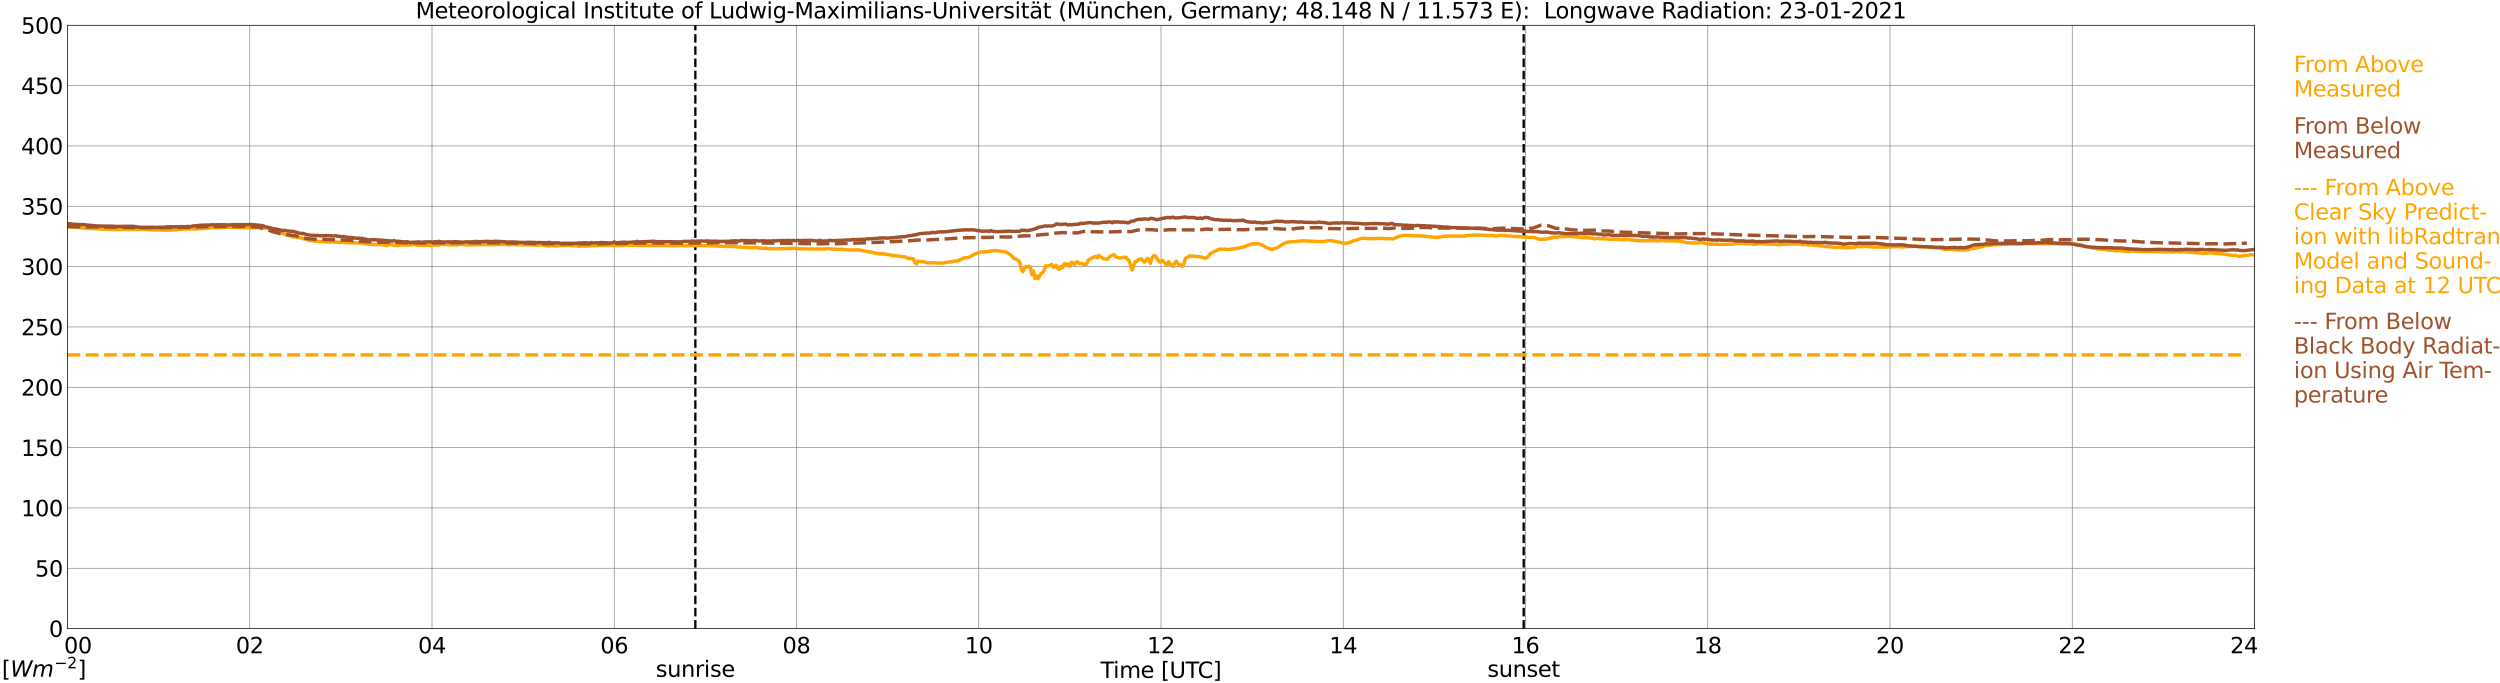 <?xml version="1.0" encoding="utf-8" standalone="no"?>
<!DOCTYPE svg PUBLIC "-//W3C//DTD SVG 1.1//EN"
  "http://www.w3.org/Graphics/SVG/1.1/DTD/svg11.dtd">
<svg xmlns:xlink="http://www.w3.org/1999/xlink" width="1085.4pt" height="296.64pt" viewBox="0 0 1085.4 296.64" xmlns="http://www.w3.org/2000/svg" version="1.1">
 <defs>
  <style type="text/css">*{stroke-linejoin: round; stroke-linecap: butt}</style>
 </defs>
 <g id="figure_1">
  <g id="patch_1">
   <path d="M 0 296.64 
L 1085.4 296.64 
L 1085.4 0 
L 0 0 
z
" style="fill: #ffffff"/>
  </g>
  <g id="axes_1">
   <g id="patch_2">
    <path d="M 29.306 272.909 
L 978.814 272.909 
L 978.814 10.976 
L 29.306 10.976 
z
" style="fill: #ffffff"/>
   </g>
   <g id="patch_3">
    <path d="M 978.814 272.909 
L 978.814 272.909 
L 978.814 10.976 
L 978.814 10.976 
z
" clip-path="url(#p7876ac1e97)" style="fill: #d3d3d3; opacity: 0.25; stroke: #d3d3d3; stroke-linejoin: miter"/>
   </g>
   <g id="matplotlib.axis_1">
    <g id="xtick_1">
     <g id="line2d_1">
      <path d="M 29.306 272.909 
L 29.306 10.976 
" clip-path="url(#p7876ac1e97)" style="fill: none; stroke: #808080; stroke-width: 0.3; stroke-linecap: square"/>
     </g>
     <g id="line2d_2"/>
     <g id="text_1">
      <!--    00 -->
      <g transform="translate(18.733 283.627) scale(0.095 -0.095)">
       <defs>
        <path id="DejaVuSans-20" transform="scale(0.016)"/>
        <path id="DejaVuSans-30" d="M 2034 4250 
Q 1547 4250 1301 3770 
Q 1056 3291 1056 2328 
Q 1056 1369 1301 889 
Q 1547 409 2034 409 
Q 2525 409 2770 889 
Q 3016 1369 3016 2328 
Q 3016 3291 2770 3770 
Q 2525 4250 2034 4250 
z
M 2034 4750 
Q 2819 4750 3233 4129 
Q 3647 3509 3647 2328 
Q 3647 1150 3233 529 
Q 2819 -91 2034 -91 
Q 1250 -91 836 529 
Q 422 1150 422 2328 
Q 422 3509 836 4129 
Q 1250 4750 2034 4750 
z
" transform="scale(0.016)"/>
       </defs>
       <use xlink:href="#DejaVuSans-20"/>
       <use xlink:href="#DejaVuSans-20" transform="translate(31.787 0)"/>
       <use xlink:href="#DejaVuSans-20" transform="translate(63.574 0)"/>
       <use xlink:href="#DejaVuSans-30" transform="translate(95.361 0)"/>
       <use xlink:href="#DejaVuSans-30" transform="translate(158.984 0)"/>
      </g>
     </g>
    </g>
    <g id="xtick_2">
     <g id="line2d_3">
      <path d="M 108.431 272.909 
L 108.431 10.976 
" clip-path="url(#p7876ac1e97)" style="fill: none; stroke: #808080; stroke-width: 0.3; stroke-linecap: square"/>
     </g>
     <g id="line2d_4"/>
     <g id="text_2">
      <!-- 02 -->
      <g transform="translate(102.387 283.627) scale(0.095 -0.095)">
       <defs>
        <path id="DejaVuSans-32" d="M 1228 531 
L 3431 531 
L 3431 0 
L 469 0 
L 469 531 
Q 828 903 1448 1529 
Q 2069 2156 2228 2338 
Q 2531 2678 2651 2914 
Q 2772 3150 2772 3378 
Q 2772 3750 2511 3984 
Q 2250 4219 1831 4219 
Q 1534 4219 1204 4116 
Q 875 4013 500 3803 
L 500 4441 
Q 881 4594 1212 4672 
Q 1544 4750 1819 4750 
Q 2544 4750 2975 4387 
Q 3406 4025 3406 3419 
Q 3406 3131 3298 2873 
Q 3191 2616 2906 2266 
Q 2828 2175 2409 1742 
Q 1991 1309 1228 531 
z
" transform="scale(0.016)"/>
       </defs>
       <use xlink:href="#DejaVuSans-30"/>
       <use xlink:href="#DejaVuSans-32" transform="translate(63.623 0)"/>
      </g>
     </g>
    </g>
    <g id="xtick_3">
     <g id="line2d_5">
      <path d="M 187.557 272.909 
L 187.557 10.976 
" clip-path="url(#p7876ac1e97)" style="fill: none; stroke: #808080; stroke-width: 0.3; stroke-linecap: square"/>
     </g>
     <g id="line2d_6"/>
     <g id="text_3">
      <!-- 04 -->
      <g transform="translate(181.513 283.627) scale(0.095 -0.095)">
       <defs>
        <path id="DejaVuSans-34" d="M 2419 4116 
L 825 1625 
L 2419 1625 
L 2419 4116 
z
M 2253 4666 
L 3047 4666 
L 3047 1625 
L 3713 1625 
L 3713 1100 
L 3047 1100 
L 3047 0 
L 2419 0 
L 2419 1100 
L 313 1100 
L 313 1709 
L 2253 4666 
z
" transform="scale(0.016)"/>
       </defs>
       <use xlink:href="#DejaVuSans-30"/>
       <use xlink:href="#DejaVuSans-34" transform="translate(63.623 0)"/>
      </g>
     </g>
    </g>
    <g id="xtick_4">
     <g id="line2d_7">
      <path d="M 266.683 272.909 
L 266.683 10.976 
" clip-path="url(#p7876ac1e97)" style="fill: none; stroke: #808080; stroke-width: 0.3; stroke-linecap: square"/>
     </g>
     <g id="line2d_8"/>
     <g id="text_4">
      <!-- 06 -->
      <g transform="translate(260.638 283.627) scale(0.095 -0.095)">
       <defs>
        <path id="DejaVuSans-36" d="M 2113 2584 
Q 1688 2584 1439 2293 
Q 1191 2003 1191 1497 
Q 1191 994 1439 701 
Q 1688 409 2113 409 
Q 2538 409 2786 701 
Q 3034 994 3034 1497 
Q 3034 2003 2786 2293 
Q 2538 2584 2113 2584 
z
M 3366 4563 
L 3366 3988 
Q 3128 4100 2886 4159 
Q 2644 4219 2406 4219 
Q 1781 4219 1451 3797 
Q 1122 3375 1075 2522 
Q 1259 2794 1537 2939 
Q 1816 3084 2150 3084 
Q 2853 3084 3261 2657 
Q 3669 2231 3669 1497 
Q 3669 778 3244 343 
Q 2819 -91 2113 -91 
Q 1303 -91 875 529 
Q 447 1150 447 2328 
Q 447 3434 972 4092 
Q 1497 4750 2381 4750 
Q 2619 4750 2861 4703 
Q 3103 4656 3366 4563 
z
" transform="scale(0.016)"/>
       </defs>
       <use xlink:href="#DejaVuSans-30"/>
       <use xlink:href="#DejaVuSans-36" transform="translate(63.623 0)"/>
      </g>
     </g>
    </g>
    <g id="xtick_5">
     <g id="line2d_9">
      <path d="M 345.808 272.909 
L 345.808 10.976 
" clip-path="url(#p7876ac1e97)" style="fill: none; stroke: #808080; stroke-width: 0.3; stroke-linecap: square"/>
     </g>
     <g id="line2d_10"/>
     <g id="text_5">
      <!-- 08 -->
      <g transform="translate(339.764 283.627) scale(0.095 -0.095)">
       <defs>
        <path id="DejaVuSans-38" d="M 2034 2216 
Q 1584 2216 1326 1975 
Q 1069 1734 1069 1313 
Q 1069 891 1326 650 
Q 1584 409 2034 409 
Q 2484 409 2743 651 
Q 3003 894 3003 1313 
Q 3003 1734 2745 1975 
Q 2488 2216 2034 2216 
z
M 1403 2484 
Q 997 2584 770 2862 
Q 544 3141 544 3541 
Q 544 4100 942 4425 
Q 1341 4750 2034 4750 
Q 2731 4750 3128 4425 
Q 3525 4100 3525 3541 
Q 3525 3141 3298 2862 
Q 3072 2584 2669 2484 
Q 3125 2378 3379 2068 
Q 3634 1759 3634 1313 
Q 3634 634 3220 271 
Q 2806 -91 2034 -91 
Q 1263 -91 848 271 
Q 434 634 434 1313 
Q 434 1759 690 2068 
Q 947 2378 1403 2484 
z
M 1172 3481 
Q 1172 3119 1398 2916 
Q 1625 2713 2034 2713 
Q 2441 2713 2670 2916 
Q 2900 3119 2900 3481 
Q 2900 3844 2670 4047 
Q 2441 4250 2034 4250 
Q 1625 4250 1398 4047 
Q 1172 3844 1172 3481 
z
" transform="scale(0.016)"/>
       </defs>
       <use xlink:href="#DejaVuSans-30"/>
       <use xlink:href="#DejaVuSans-38" transform="translate(63.623 0)"/>
      </g>
     </g>
    </g>
    <g id="xtick_6">
     <g id="line2d_11">
      <path d="M 424.934 272.909 
L 424.934 10.976 
" clip-path="url(#p7876ac1e97)" style="fill: none; stroke: #808080; stroke-width: 0.3; stroke-linecap: square"/>
     </g>
     <g id="line2d_12"/>
     <g id="text_6">
      <!-- 10 -->
      <g transform="translate(418.89 283.627) scale(0.095 -0.095)">
       <defs>
        <path id="DejaVuSans-31" d="M 794 531 
L 1825 531 
L 1825 4091 
L 703 3866 
L 703 4441 
L 1819 4666 
L 2450 4666 
L 2450 531 
L 3481 531 
L 3481 0 
L 794 0 
L 794 531 
z
" transform="scale(0.016)"/>
       </defs>
       <use xlink:href="#DejaVuSans-31"/>
       <use xlink:href="#DejaVuSans-30" transform="translate(63.623 0)"/>
      </g>
     </g>
    </g>
    <g id="xtick_7">
     <g id="line2d_13">
      <path d="M 504.06 272.909 
L 504.06 10.976 
" clip-path="url(#p7876ac1e97)" style="fill: none; stroke: #808080; stroke-width: 0.3; stroke-linecap: square"/>
     </g>
     <g id="line2d_14"/>
     <g id="text_7">
      <!-- 12 -->
      <g transform="translate(498.015 283.627) scale(0.095 -0.095)">
       <use xlink:href="#DejaVuSans-31"/>
       <use xlink:href="#DejaVuSans-32" transform="translate(63.623 0)"/>
      </g>
     </g>
    </g>
    <g id="xtick_8">
     <g id="line2d_15">
      <path d="M 583.185 272.909 
L 583.185 10.976 
" clip-path="url(#p7876ac1e97)" style="fill: none; stroke: #808080; stroke-width: 0.3; stroke-linecap: square"/>
     </g>
     <g id="line2d_16"/>
     <g id="text_8">
      <!-- 14 -->
      <g transform="translate(577.141 283.627) scale(0.095 -0.095)">
       <use xlink:href="#DejaVuSans-31"/>
       <use xlink:href="#DejaVuSans-34" transform="translate(63.623 0)"/>
      </g>
     </g>
    </g>
    <g id="xtick_9">
     <g id="line2d_17">
      <path d="M 662.311 272.909 
L 662.311 10.976 
" clip-path="url(#p7876ac1e97)" style="fill: none; stroke: #808080; stroke-width: 0.3; stroke-linecap: square"/>
     </g>
     <g id="line2d_18"/>
     <g id="text_9">
      <!-- 16 -->
      <g transform="translate(656.267 283.627) scale(0.095 -0.095)">
       <use xlink:href="#DejaVuSans-31"/>
       <use xlink:href="#DejaVuSans-36" transform="translate(63.623 0)"/>
      </g>
     </g>
    </g>
    <g id="xtick_10">
     <g id="line2d_19">
      <path d="M 741.437 272.909 
L 741.437 10.976 
" clip-path="url(#p7876ac1e97)" style="fill: none; stroke: #808080; stroke-width: 0.3; stroke-linecap: square"/>
     </g>
     <g id="line2d_20"/>
     <g id="text_10">
      <!-- 18 -->
      <g transform="translate(735.392 283.627) scale(0.095 -0.095)">
       <use xlink:href="#DejaVuSans-31"/>
       <use xlink:href="#DejaVuSans-38" transform="translate(63.623 0)"/>
      </g>
     </g>
    </g>
    <g id="xtick_11">
     <g id="line2d_21">
      <path d="M 820.562 272.909 
L 820.562 10.976 
" clip-path="url(#p7876ac1e97)" style="fill: none; stroke: #808080; stroke-width: 0.3; stroke-linecap: square"/>
     </g>
     <g id="line2d_22"/>
     <g id="text_11">
      <!-- 20 -->
      <g transform="translate(814.518 283.627) scale(0.095 -0.095)">
       <use xlink:href="#DejaVuSans-32"/>
       <use xlink:href="#DejaVuSans-30" transform="translate(63.623 0)"/>
      </g>
     </g>
    </g>
    <g id="xtick_12">
     <g id="line2d_23">
      <path d="M 899.688 272.909 
L 899.688 10.976 
" clip-path="url(#p7876ac1e97)" style="fill: none; stroke: #808080; stroke-width: 0.3; stroke-linecap: square"/>
     </g>
     <g id="line2d_24"/>
     <g id="text_12">
      <!-- 22 -->
      <g transform="translate(893.644 283.627) scale(0.095 -0.095)">
       <use xlink:href="#DejaVuSans-32"/>
       <use xlink:href="#DejaVuSans-32" transform="translate(63.623 0)"/>
      </g>
     </g>
    </g>
    <g id="xtick_13">
     <g id="line2d_25">
      <path d="M 978.814 272.909 
L 978.814 10.976 
" clip-path="url(#p7876ac1e97)" style="fill: none; stroke: #808080; stroke-width: 0.3; stroke-linecap: square"/>
     </g>
     <g id="line2d_26"/>
     <g id="text_13">
      <!-- 24    -->
      <g transform="translate(968.241 283.627) scale(0.095 -0.095)">
       <use xlink:href="#DejaVuSans-32"/>
       <use xlink:href="#DejaVuSans-34" transform="translate(63.623 0)"/>
       <use xlink:href="#DejaVuSans-20" transform="translate(127.246 0)"/>
       <use xlink:href="#DejaVuSans-20" transform="translate(159.033 0)"/>
       <use xlink:href="#DejaVuSans-20" transform="translate(190.82 0)"/>
      </g>
     </g>
    </g>
    <g id="text_14">
     <!-- Time [UTC] -->
     <g transform="translate(477.806 294.322) scale(0.095 -0.095)">
      <defs>
       <path id="DejaVuSans-54" d="M -19 4666 
L 3928 4666 
L 3928 4134 
L 2272 4134 
L 2272 0 
L 1638 0 
L 1638 4134 
L -19 4134 
L -19 4666 
z
" transform="scale(0.016)"/>
       <path id="DejaVuSans-69" d="M 603 3500 
L 1178 3500 
L 1178 0 
L 603 0 
L 603 3500 
z
M 603 4863 
L 1178 4863 
L 1178 4134 
L 603 4134 
L 603 4863 
z
" transform="scale(0.016)"/>
       <path id="DejaVuSans-6d" d="M 3328 2828 
Q 3544 3216 3844 3400 
Q 4144 3584 4550 3584 
Q 5097 3584 5394 3201 
Q 5691 2819 5691 2113 
L 5691 0 
L 5113 0 
L 5113 2094 
Q 5113 2597 4934 2840 
Q 4756 3084 4391 3084 
Q 3944 3084 3684 2787 
Q 3425 2491 3425 1978 
L 3425 0 
L 2847 0 
L 2847 2094 
Q 2847 2600 2669 2842 
Q 2491 3084 2119 3084 
Q 1678 3084 1418 2786 
Q 1159 2488 1159 1978 
L 1159 0 
L 581 0 
L 581 3500 
L 1159 3500 
L 1159 2956 
Q 1356 3278 1631 3431 
Q 1906 3584 2284 3584 
Q 2666 3584 2933 3390 
Q 3200 3197 3328 2828 
z
" transform="scale(0.016)"/>
       <path id="DejaVuSans-65" d="M 3597 1894 
L 3597 1613 
L 953 1613 
Q 991 1019 1311 708 
Q 1631 397 2203 397 
Q 2534 397 2845 478 
Q 3156 559 3463 722 
L 3463 178 
Q 3153 47 2828 -22 
Q 2503 -91 2169 -91 
Q 1331 -91 842 396 
Q 353 884 353 1716 
Q 353 2575 817 3079 
Q 1281 3584 2069 3584 
Q 2775 3584 3186 3129 
Q 3597 2675 3597 1894 
z
M 3022 2063 
Q 3016 2534 2758 2815 
Q 2500 3097 2075 3097 
Q 1594 3097 1305 2825 
Q 1016 2553 972 2059 
L 3022 2063 
z
" transform="scale(0.016)"/>
       <path id="DejaVuSans-5b" d="M 550 4863 
L 1875 4863 
L 1875 4416 
L 1125 4416 
L 1125 -397 
L 1875 -397 
L 1875 -844 
L 550 -844 
L 550 4863 
z
" transform="scale(0.016)"/>
       <path id="DejaVuSans-55" d="M 556 4666 
L 1191 4666 
L 1191 1831 
Q 1191 1081 1462 751 
Q 1734 422 2344 422 
Q 2950 422 3222 751 
Q 3494 1081 3494 1831 
L 3494 4666 
L 4128 4666 
L 4128 1753 
Q 4128 841 3676 375 
Q 3225 -91 2344 -91 
Q 1459 -91 1007 375 
Q 556 841 556 1753 
L 556 4666 
z
" transform="scale(0.016)"/>
       <path id="DejaVuSans-43" d="M 4122 4306 
L 4122 3641 
Q 3803 3938 3442 4084 
Q 3081 4231 2675 4231 
Q 1875 4231 1450 3742 
Q 1025 3253 1025 2328 
Q 1025 1406 1450 917 
Q 1875 428 2675 428 
Q 3081 428 3442 575 
Q 3803 722 4122 1019 
L 4122 359 
Q 3791 134 3420 21 
Q 3050 -91 2638 -91 
Q 1578 -91 968 557 
Q 359 1206 359 2328 
Q 359 3453 968 4101 
Q 1578 4750 2638 4750 
Q 3056 4750 3426 4639 
Q 3797 4528 4122 4306 
z
" transform="scale(0.016)"/>
       <path id="DejaVuSans-5d" d="M 1947 4863 
L 1947 -844 
L 622 -844 
L 622 -397 
L 1369 -397 
L 1369 4416 
L 622 4416 
L 622 4863 
L 1947 4863 
z
" transform="scale(0.016)"/>
      </defs>
      <use xlink:href="#DejaVuSans-54"/>
      <use xlink:href="#DejaVuSans-69" transform="translate(57.959 0)"/>
      <use xlink:href="#DejaVuSans-6d" transform="translate(85.742 0)"/>
      <use xlink:href="#DejaVuSans-65" transform="translate(183.154 0)"/>
      <use xlink:href="#DejaVuSans-20" transform="translate(244.678 0)"/>
      <use xlink:href="#DejaVuSans-5b" transform="translate(276.465 0)"/>
      <use xlink:href="#DejaVuSans-55" transform="translate(315.479 0)"/>
      <use xlink:href="#DejaVuSans-54" transform="translate(388.672 0)"/>
      <use xlink:href="#DejaVuSans-43" transform="translate(443.881 0)"/>
      <use xlink:href="#DejaVuSans-5d" transform="translate(513.705 0)"/>
     </g>
    </g>
   </g>
   <g id="matplotlib.axis_2">
    <g id="ytick_1">
     <g id="line2d_27">
      <path d="M 29.306 272.909 
L 978.814 272.909 
" clip-path="url(#p7876ac1e97)" style="fill: none; stroke: #808080; stroke-width: 0.3; stroke-linecap: square"/>
     </g>
     <g id="line2d_28"/>
     <g id="text_15">
      <!-- 0 -->
      <g transform="translate(21.261 276.518) scale(0.095 -0.095)">
       <use xlink:href="#DejaVuSans-30"/>
      </g>
     </g>
    </g>
    <g id="ytick_2">
     <g id="line2d_29">
      <path d="M 29.306 246.715 
L 978.814 246.715 
" clip-path="url(#p7876ac1e97)" style="fill: none; stroke: #808080; stroke-width: 0.3; stroke-linecap: square"/>
     </g>
     <g id="line2d_30"/>
     <g id="text_16">
      <!-- 50 -->
      <g transform="translate(15.217 250.325) scale(0.095 -0.095)">
       <defs>
        <path id="DejaVuSans-35" d="M 691 4666 
L 3169 4666 
L 3169 4134 
L 1269 4134 
L 1269 2991 
Q 1406 3038 1543 3061 
Q 1681 3084 1819 3084 
Q 2600 3084 3056 2656 
Q 3513 2228 3513 1497 
Q 3513 744 3044 326 
Q 2575 -91 1722 -91 
Q 1428 -91 1123 -41 
Q 819 9 494 109 
L 494 744 
Q 775 591 1075 516 
Q 1375 441 1709 441 
Q 2250 441 2565 725 
Q 2881 1009 2881 1497 
Q 2881 1984 2565 2268 
Q 2250 2553 1709 2553 
Q 1456 2553 1204 2497 
Q 953 2441 691 2322 
L 691 4666 
z
" transform="scale(0.016)"/>
       </defs>
       <use xlink:href="#DejaVuSans-35"/>
       <use xlink:href="#DejaVuSans-30" transform="translate(63.623 0)"/>
      </g>
     </g>
    </g>
    <g id="ytick_3">
     <g id="line2d_31">
      <path d="M 29.306 220.522 
L 978.814 220.522 
" clip-path="url(#p7876ac1e97)" style="fill: none; stroke: #808080; stroke-width: 0.3; stroke-linecap: square"/>
     </g>
     <g id="line2d_32"/>
     <g id="text_17">
      <!-- 100 -->
      <g transform="translate(9.173 224.131) scale(0.095 -0.095)">
       <use xlink:href="#DejaVuSans-31"/>
       <use xlink:href="#DejaVuSans-30" transform="translate(63.623 0)"/>
       <use xlink:href="#DejaVuSans-30" transform="translate(127.246 0)"/>
      </g>
     </g>
    </g>
    <g id="ytick_4">
     <g id="line2d_33">
      <path d="M 29.306 194.329 
L 978.814 194.329 
" clip-path="url(#p7876ac1e97)" style="fill: none; stroke: #808080; stroke-width: 0.3; stroke-linecap: square"/>
     </g>
     <g id="line2d_34"/>
     <g id="text_18">
      <!-- 150 -->
      <g transform="translate(9.173 197.938) scale(0.095 -0.095)">
       <use xlink:href="#DejaVuSans-31"/>
       <use xlink:href="#DejaVuSans-35" transform="translate(63.623 0)"/>
       <use xlink:href="#DejaVuSans-30" transform="translate(127.246 0)"/>
      </g>
     </g>
    </g>
    <g id="ytick_5">
     <g id="line2d_35">
      <path d="M 29.306 168.136 
L 978.814 168.136 
" clip-path="url(#p7876ac1e97)" style="fill: none; stroke: #808080; stroke-width: 0.3; stroke-linecap: square"/>
     </g>
     <g id="line2d_36"/>
     <g id="text_19">
      <!-- 200 -->
      <g transform="translate(9.173 171.745) scale(0.095 -0.095)">
       <use xlink:href="#DejaVuSans-32"/>
       <use xlink:href="#DejaVuSans-30" transform="translate(63.623 0)"/>
       <use xlink:href="#DejaVuSans-30" transform="translate(127.246 0)"/>
      </g>
     </g>
    </g>
    <g id="ytick_6">
     <g id="line2d_37">
      <path d="M 29.306 141.942 
L 978.814 141.942 
" clip-path="url(#p7876ac1e97)" style="fill: none; stroke: #808080; stroke-width: 0.3; stroke-linecap: square"/>
     </g>
     <g id="line2d_38"/>
     <g id="text_20">
      <!-- 250 -->
      <g transform="translate(9.173 145.551) scale(0.095 -0.095)">
       <use xlink:href="#DejaVuSans-32"/>
       <use xlink:href="#DejaVuSans-35" transform="translate(63.623 0)"/>
       <use xlink:href="#DejaVuSans-30" transform="translate(127.246 0)"/>
      </g>
     </g>
    </g>
    <g id="ytick_7">
     <g id="line2d_39">
      <path d="M 29.306 115.749 
L 978.814 115.749 
" clip-path="url(#p7876ac1e97)" style="fill: none; stroke: #808080; stroke-width: 0.3; stroke-linecap: square"/>
     </g>
     <g id="line2d_40"/>
     <g id="text_21">
      <!-- 300 -->
      <g transform="translate(9.173 119.358) scale(0.095 -0.095)">
       <defs>
        <path id="DejaVuSans-33" d="M 2597 2516 
Q 3050 2419 3304 2112 
Q 3559 1806 3559 1356 
Q 3559 666 3084 287 
Q 2609 -91 1734 -91 
Q 1441 -91 1130 -33 
Q 819 25 488 141 
L 488 750 
Q 750 597 1062 519 
Q 1375 441 1716 441 
Q 2309 441 2620 675 
Q 2931 909 2931 1356 
Q 2931 1769 2642 2001 
Q 2353 2234 1838 2234 
L 1294 2234 
L 1294 2753 
L 1863 2753 
Q 2328 2753 2575 2939 
Q 2822 3125 2822 3475 
Q 2822 3834 2567 4026 
Q 2313 4219 1838 4219 
Q 1578 4219 1281 4162 
Q 984 4106 628 3988 
L 628 4550 
Q 988 4650 1302 4700 
Q 1616 4750 1894 4750 
Q 2613 4750 3031 4423 
Q 3450 4097 3450 3541 
Q 3450 3153 3228 2886 
Q 3006 2619 2597 2516 
z
" transform="scale(0.016)"/>
       </defs>
       <use xlink:href="#DejaVuSans-33"/>
       <use xlink:href="#DejaVuSans-30" transform="translate(63.623 0)"/>
       <use xlink:href="#DejaVuSans-30" transform="translate(127.246 0)"/>
      </g>
     </g>
    </g>
    <g id="ytick_8">
     <g id="line2d_41">
      <path d="M 29.306 89.556 
L 978.814 89.556 
" clip-path="url(#p7876ac1e97)" style="fill: none; stroke: #808080; stroke-width: 0.3; stroke-linecap: square"/>
     </g>
     <g id="line2d_42"/>
     <g id="text_22">
      <!-- 350 -->
      <g transform="translate(9.173 93.165) scale(0.095 -0.095)">
       <use xlink:href="#DejaVuSans-33"/>
       <use xlink:href="#DejaVuSans-35" transform="translate(63.623 0)"/>
       <use xlink:href="#DejaVuSans-30" transform="translate(127.246 0)"/>
      </g>
     </g>
    </g>
    <g id="ytick_9">
     <g id="line2d_43">
      <path d="M 29.306 63.362 
L 978.814 63.362 
" clip-path="url(#p7876ac1e97)" style="fill: none; stroke: #808080; stroke-width: 0.3; stroke-linecap: square"/>
     </g>
     <g id="line2d_44"/>
     <g id="text_23">
      <!-- 400 -->
      <g transform="translate(9.173 66.972) scale(0.095 -0.095)">
       <use xlink:href="#DejaVuSans-34"/>
       <use xlink:href="#DejaVuSans-30" transform="translate(63.623 0)"/>
       <use xlink:href="#DejaVuSans-30" transform="translate(127.246 0)"/>
      </g>
     </g>
    </g>
    <g id="ytick_10">
     <g id="line2d_45">
      <path d="M 29.306 37.169 
L 978.814 37.169 
" clip-path="url(#p7876ac1e97)" style="fill: none; stroke: #808080; stroke-width: 0.3; stroke-linecap: square"/>
     </g>
     <g id="line2d_46"/>
     <g id="text_24">
      <!-- 450 -->
      <g transform="translate(9.173 40.778) scale(0.095 -0.095)">
       <use xlink:href="#DejaVuSans-34"/>
       <use xlink:href="#DejaVuSans-35" transform="translate(63.623 0)"/>
       <use xlink:href="#DejaVuSans-30" transform="translate(127.246 0)"/>
      </g>
     </g>
    </g>
    <g id="ytick_11">
     <g id="line2d_47">
      <path d="M 29.306 10.976 
L 978.814 10.976 
" clip-path="url(#p7876ac1e97)" style="fill: none; stroke: #808080; stroke-width: 0.3; stroke-linecap: square"/>
     </g>
     <g id="line2d_48"/>
     <g id="text_25">
      <!-- 500 -->
      <g transform="translate(9.173 14.585) scale(0.095 -0.095)">
       <use xlink:href="#DejaVuSans-35"/>
       <use xlink:href="#DejaVuSans-30" transform="translate(63.623 0)"/>
       <use xlink:href="#DejaVuSans-30" transform="translate(127.246 0)"/>
      </g>
     </g>
    </g>
   </g>
   <g id="line2d_49">
    <path d="M 301.894 272.909 
L 301.894 10.976 
" clip-path="url(#p7876ac1e97)" style="fill: none; stroke-dasharray: 3.7,1.6; stroke-dashoffset: 0; stroke: #000000"/>
   </g>
   <g id="line2d_50">
    <path d="M 661.52 272.909 
L 661.52 10.976 
" clip-path="url(#p7876ac1e97)" style="fill: none; stroke-dasharray: 3.7,1.6; stroke-dashoffset: 0; stroke: #000000"/>
   </g>
   <g id="line2d_51">
    <path d="M 29.306 98.503 
L 30.625 98.603 
L 31.943 98.54 
L 36.559 99.053 
L 39.197 99.205 
L 43.153 99.347 
L 44.472 99.478 
L 45.79 99.514 
L 46.45 99.493 
L 47.768 99.603 
L 49.087 99.635 
L 51.725 99.609 
L 53.703 99.525 
L 55.681 99.593 
L 62.275 99.509 
L 66.231 99.74 
L 66.89 99.876 
L 68.869 99.797 
L 72.166 99.944 
L 76.781 99.74 
L 77.441 99.624 
L 79.419 99.561 
L 80.078 99.472 
L 81.397 99.462 
L 83.375 99.357 
L 84.034 99.415 
L 86.013 99.336 
L 87.991 99.252 
L 91.288 98.938 
L 95.903 98.828 
L 99.2 98.676 
L 110.41 98.922 
L 111.728 98.828 
L 116.344 99.064 
L 118.322 99.535 
L 120.96 100.62 
L 124.257 101.987 
L 124.916 102.107 
L 126.235 102.563 
L 127.553 102.951 
L 128.213 102.752 
L 128.872 103.077 
L 130.191 103.208 
L 130.85 103.323 
L 131.51 103.621 
L 132.829 103.831 
L 134.147 104.334 
L 138.763 104.926 
L 142.719 105.031 
L 147.335 105.183 
L 147.994 105.272 
L 148.654 105.141 
L 150.632 105.403 
L 153.929 105.371 
L 154.588 105.513 
L 156.566 105.513 
L 157.226 105.476 
L 158.544 105.853 
L 163.16 106.204 
L 165.138 106.126 
L 167.776 106.55 
L 168.435 106.414 
L 169.094 106.152 
L 169.754 106.026 
L 170.413 106.366 
L 171.073 106.555 
L 173.051 106.566 
L 173.71 106.377 
L 175.029 106.267 
L 175.688 106.398 
L 177.007 106.335 
L 177.666 106.387 
L 179.645 106.178 
L 180.304 106.157 
L 180.963 106.476 
L 184.26 106.534 
L 185.579 106.456 
L 186.898 106.576 
L 188.216 106.366 
L 188.876 106.466 
L 190.195 106.513 
L 191.513 105.963 
L 192.173 106.094 
L 193.492 106.131 
L 194.81 106.293 
L 197.448 106.283 
L 198.107 106.377 
L 200.085 105.963 
L 201.404 106.178 
L 203.382 106.335 
L 206.679 106.246 
L 209.317 106.162 
L 210.635 106.173 
L 213.273 106.246 
L 216.57 106.094 
L 217.229 106.183 
L 217.889 106.026 
L 219.867 106.152 
L 220.526 106.304 
L 223.164 106.11 
L 223.823 106.209 
L 225.142 106.246 
L 231.736 106.346 
L 233.054 106.487 
L 235.033 106.298 
L 237.67 106.749 
L 238.329 106.78 
L 239.648 106.607 
L 241.626 106.812 
L 242.945 106.587 
L 246.901 106.471 
L 247.561 106.592 
L 250.198 106.686 
L 251.517 106.922 
L 252.836 106.765 
L 254.155 106.859 
L 255.473 106.691 
L 259.43 106.566 
L 260.748 106.56 
L 262.726 106.482 
L 264.705 106.466 
L 266.023 106.518 
L 271.958 106.518 
L 273.277 106.487 
L 277.892 106.482 
L 279.211 106.576 
L 280.53 106.503 
L 281.849 106.576 
L 283.167 106.592 
L 284.486 106.587 
L 286.464 106.587 
L 287.783 106.534 
L 289.102 106.628 
L 289.761 106.545 
L 291.739 106.697 
L 295.036 106.607 
L 295.696 106.566 
L 297.674 106.723 
L 299.652 106.607 
L 300.311 106.67 
L 301.63 106.607 
L 302.289 106.67 
L 303.608 106.618 
L 305.586 106.655 
L 308.224 106.67 
L 316.136 107.053 
L 317.455 107.006 
L 326.027 107.545 
L 328.005 107.467 
L 329.983 107.744 
L 331.961 107.839 
L 332.621 107.797 
L 333.28 107.959 
L 335.258 107.933 
L 335.918 108.017 
L 339.215 107.938 
L 339.874 108.032 
L 341.193 107.854 
L 343.171 107.875 
L 343.83 107.77 
L 345.149 107.844 
L 347.127 107.996 
L 354.38 108.142 
L 355.04 108.001 
L 356.359 108.158 
L 357.677 108.116 
L 359.655 107.912 
L 360.974 108.137 
L 363.612 108.19 
L 364.271 108.268 
L 365.59 108.247 
L 367.568 108.483 
L 368.887 108.535 
L 372.843 108.472 
L 374.162 108.813 
L 377.459 109.358 
L 378.118 109.373 
L 378.777 109.536 
L 379.437 109.829 
L 382.074 110.264 
L 382.734 110.107 
L 385.371 110.521 
L 386.69 110.746 
L 388.009 111.013 
L 388.668 110.945 
L 389.987 111.223 
L 390.646 111.228 
L 391.306 111.401 
L 392.624 111.422 
L 393.943 111.967 
L 394.603 112.38 
L 395.262 112.181 
L 395.921 112.365 
L 396.581 112.323 
L 397.24 114.01 
L 397.899 114.607 
L 398.559 113.365 
L 399.878 113.643 
L 400.537 113.58 
L 401.196 113.674 
L 401.856 113.999 
L 402.515 114.104 
L 404.493 114.099 
L 409.109 114.24 
L 412.406 113.69 
L 413.065 113.68 
L 414.384 113.412 
L 415.703 113.261 
L 416.362 113.025 
L 417.022 112.642 
L 417.681 112.48 
L 418.34 112.05 
L 420.318 111.752 
L 420.978 111.537 
L 422.956 110.442 
L 424.934 109.63 
L 426.253 109.347 
L 428.231 109.332 
L 430.209 108.996 
L 432.187 108.75 
L 436.144 109.316 
L 436.803 109.494 
L 437.462 109.808 
L 439.44 111.202 
L 440.1 112.27 
L 440.759 112.328 
L 442.078 113.051 
L 442.737 113.842 
L 443.397 116.802 
L 444.056 117.986 
L 444.716 116.603 
L 445.375 115.676 
L 446.034 115.948 
L 446.694 115.634 
L 447.353 116.063 
L 448.012 119.327 
L 448.672 117.64 
L 449.331 120.982 
L 449.991 119.757 
L 450.65 121.045 
L 451.969 118.761 
L 452.628 118.463 
L 453.287 117.451 
L 453.947 115.377 
L 454.606 115.466 
L 455.925 115.246 
L 456.584 114.816 
L 457.244 116.105 
L 458.563 115.126 
L 459.222 116.488 
L 459.881 116.959 
L 460.541 115.801 
L 461.2 116.378 
L 461.859 114.68 
L 462.519 114.397 
L 463.178 114.947 
L 463.838 114.607 
L 464.497 115.676 
L 465.156 113.879 
L 465.816 114.146 
L 466.475 114.769 
L 467.134 113.9 
L 467.794 113.669 
L 468.453 114.345 
L 469.772 114.397 
L 470.431 114.916 
L 471.75 114.691 
L 472.409 113.02 
L 474.388 111.783 
L 475.706 111.338 
L 476.366 111.883 
L 477.025 110.866 
L 477.685 111.537 
L 478.344 111.768 
L 479.003 112.333 
L 480.322 112.47 
L 480.981 112.412 
L 481.641 111.558 
L 482.3 111.102 
L 483.619 110.536 
L 484.278 111.343 
L 484.938 111.678 
L 486.256 112.108 
L 487.575 111.731 
L 488.894 111.678 
L 489.553 112.569 
L 490.213 113.13 
L 491.532 117.242 
L 492.85 113.575 
L 493.51 113.58 
L 494.169 112.684 
L 494.828 112.658 
L 495.488 112.297 
L 496.147 112.967 
L 496.807 113.858 
L 497.466 113.234 
L 498.125 112.155 
L 498.785 112.621 
L 499.444 114.361 
L 500.103 112.04 
L 500.763 111.092 
L 501.422 111.024 
L 502.082 111.699 
L 502.741 112.915 
L 503.4 113.748 
L 504.06 113.633 
L 504.719 113.067 
L 506.038 114.623 
L 506.697 115 
L 507.357 113.612 
L 508.016 114.764 
L 508.675 114.759 
L 509.335 115.712 
L 509.994 114.376 
L 510.654 113.371 
L 511.972 115.026 
L 512.632 114.869 
L 513.291 115.628 
L 513.95 114.685 
L 514.61 112.234 
L 516.588 111.076 
L 519.885 111.375 
L 520.544 111.401 
L 521.863 111.626 
L 522.522 111.961 
L 523.182 112.082 
L 523.841 111.904 
L 524.501 111.396 
L 525.16 110.495 
L 525.819 109.855 
L 526.479 109.604 
L 527.138 109.159 
L 527.797 108.986 
L 528.457 108.561 
L 529.116 108.41 
L 529.776 108.09 
L 530.435 108.237 
L 531.754 108.142 
L 533.073 108.279 
L 533.732 108.279 
L 535.051 108.069 
L 535.71 108.074 
L 537.029 107.833 
L 537.688 107.833 
L 538.348 107.566 
L 539.666 107.346 
L 540.985 106.786 
L 542.963 106.063 
L 543.623 105.926 
L 544.941 105.885 
L 546.26 105.811 
L 548.238 106.429 
L 548.898 106.948 
L 550.216 107.645 
L 551.535 108.132 
L 552.195 108.284 
L 554.173 107.723 
L 555.491 106.958 
L 556.81 106.031 
L 557.47 105.822 
L 558.788 105.167 
L 559.448 105.141 
L 560.107 104.989 
L 562.085 104.9 
L 565.382 104.549 
L 573.954 104.931 
L 575.273 104.811 
L 576.592 104.496 
L 577.91 104.444 
L 581.207 105.099 
L 582.526 105.408 
L 583.185 105.554 
L 584.504 105.596 
L 586.482 105.083 
L 587.801 104.517 
L 588.46 104.428 
L 590.439 103.616 
L 591.757 103.417 
L 595.054 103.642 
L 599.011 103.49 
L 601.648 103.637 
L 602.967 103.585 
L 603.626 103.59 
L 604.286 103.758 
L 604.945 103.679 
L 607.582 102.516 
L 610.22 102.107 
L 611.539 102.312 
L 616.814 102.417 
L 620.77 102.804 
L 622.748 103.045 
L 624.067 103.024 
L 625.386 102.893 
L 627.364 102.516 
L 631.98 102.495 
L 633.298 102.568 
L 633.958 102.5 
L 634.617 102.553 
L 635.276 102.469 
L 635.936 102.521 
L 636.595 102.317 
L 638.573 102.17 
L 640.552 102.05 
L 643.848 102.081 
L 645.827 102.238 
L 648.464 102.28 
L 649.123 102.469 
L 651.761 102.149 
L 656.377 102.589 
L 662.97 102.935 
L 663.63 103.103 
L 666.267 103.108 
L 666.927 103.365 
L 667.586 103.763 
L 668.905 103.899 
L 671.542 103.789 
L 672.202 103.511 
L 672.861 103.417 
L 674.839 102.904 
L 675.499 103.071 
L 676.817 102.794 
L 681.433 102.6 
L 686.049 103.024 
L 686.708 102.982 
L 687.368 103.166 
L 688.027 103.208 
L 688.686 103.129 
L 690.664 103.349 
L 691.324 103.386 
L 691.983 103.695 
L 693.961 103.496 
L 694.621 103.679 
L 696.599 103.632 
L 697.258 103.752 
L 697.918 103.737 
L 698.577 103.868 
L 702.533 103.915 
L 705.171 104.061 
L 706.49 103.941 
L 707.149 104.098 
L 711.105 104.428 
L 711.765 104.543 
L 718.358 104.444 
L 719.677 104.585 
L 721.655 104.412 
L 722.974 104.528 
L 724.952 104.512 
L 726.93 104.612 
L 729.568 104.711 
L 730.887 104.91 
L 731.546 105.214 
L 732.205 105.366 
L 733.524 105.361 
L 734.843 105.497 
L 736.162 105.444 
L 736.821 105.549 
L 738.14 105.261 
L 738.799 105.235 
L 740.777 105.722 
L 742.756 106.01 
L 749.349 106.126 
L 751.327 106.015 
L 752.646 105.963 
L 753.965 105.712 
L 756.602 105.706 
L 757.262 105.811 
L 759.24 105.848 
L 759.899 105.843 
L 761.218 106.042 
L 765.174 105.733 
L 765.834 105.9 
L 771.109 106.094 
L 771.768 106.23 
L 773.087 106.141 
L 775.725 105.974 
L 781.659 105.89 
L 782.318 106.162 
L 784.296 106.167 
L 784.956 106.304 
L 786.934 106.366 
L 788.253 106.497 
L 790.89 106.838 
L 791.55 106.796 
L 792.209 106.985 
L 793.528 107.011 
L 796.825 107.472 
L 798.143 107.288 
L 798.803 107.446 
L 799.462 107.409 
L 801.44 107.571 
L 802.1 107.608 
L 802.759 107.461 
L 804.078 107.467 
L 804.737 107.43 
L 806.715 107.032 
L 808.694 107.1 
L 810.012 106.932 
L 811.331 107.126 
L 811.99 107.058 
L 812.65 107.226 
L 815.947 107.299 
L 817.265 107.247 
L 818.584 107.336 
L 821.881 107.126 
L 824.519 107.063 
L 825.178 107.231 
L 831.772 106.901 
L 837.706 107.299 
L 838.366 107.498 
L 839.025 107.446 
L 841.663 107.681 
L 842.322 107.708 
L 843.641 108.19 
L 846.278 108.263 
L 847.597 108.195 
L 848.256 108.383 
L 852.213 108.551 
L 853.531 108.41 
L 854.191 108.483 
L 855.51 107.996 
L 857.488 107.791 
L 860.785 107.006 
L 862.103 106.623 
L 863.422 106.545 
L 864.082 106.366 
L 872.653 105.921 
L 873.972 105.911 
L 877.269 105.932 
L 879.247 105.743 
L 883.204 105.79 
L 892.435 105.78 
L 895.072 105.979 
L 895.732 105.89 
L 898.369 105.932 
L 899.688 105.879 
L 901.007 106.036 
L 902.985 106.225 
L 903.644 106.33 
L 905.622 107.016 
L 906.282 107.063 
L 908.919 107.702 
L 909.579 107.718 
L 910.898 108.132 
L 911.557 108.121 
L 912.216 108.252 
L 912.876 108.19 
L 913.535 108.252 
L 914.854 108.556 
L 916.832 108.656 
L 918.81 108.897 
L 919.469 108.782 
L 922.107 109.059 
L 924.085 109.143 
L 926.063 108.944 
L 926.723 109.059 
L 928.041 109.132 
L 941.888 109.337 
L 943.867 109.347 
L 945.185 109.216 
L 946.504 109.41 
L 947.163 109.258 
L 955.076 109.798 
L 957.054 110.018 
L 957.714 109.903 
L 958.373 110.002 
L 959.032 109.824 
L 960.351 109.74 
L 961.01 109.944 
L 965.626 110.316 
L 968.264 110.756 
L 969.582 110.929 
L 970.242 110.819 
L 970.901 110.851 
L 971.561 111.244 
L 972.879 111.191 
L 974.198 110.961 
L 974.857 110.987 
L 977.495 110.584 
L 978.154 110.683 
L 978.154 110.683 
" clip-path="url(#p7876ac1e97)" style="fill: none; stroke: #ffa500; stroke-width: 1.5; stroke-linecap: square"/>
   </g>
   <g id="line2d_52">
    <path d="M 29.306 97.131 
L 30.625 97.147 
L 31.284 97.328 
L 33.921 97.46 
L 36.559 97.527 
L 37.878 97.714 
L 39.856 97.871 
L 41.834 98.117 
L 47.768 98.17 
L 49.087 98.202 
L 50.406 98.327 
L 55.022 98.228 
L 56.34 98.271 
L 57.659 98.228 
L 61.615 98.774 
L 67.55 98.719 
L 68.869 98.738 
L 71.506 98.691 
L 72.825 98.444 
L 74.144 98.474 
L 80.078 98.393 
L 80.737 98.498 
L 81.397 98.281 
L 82.716 98.378 
L 84.034 98.049 
L 85.353 98.003 
L 86.672 97.81 
L 90.628 97.671 
L 91.288 97.714 
L 91.947 97.527 
L 93.266 97.643 
L 95.244 97.535 
L 96.563 97.602 
L 97.222 97.496 
L 97.881 97.668 
L 102.497 97.537 
L 103.816 97.55 
L 107.772 97.529 
L 109.091 97.456 
L 113.707 97.914 
L 114.366 98.072 
L 115.025 98.403 
L 117.663 99.016 
L 118.982 99.354 
L 119.641 99.389 
L 121.619 99.884 
L 122.278 99.924 
L 122.938 100.159 
L 123.597 99.967 
L 124.916 100.292 
L 127.553 100.489 
L 128.213 100.763 
L 128.872 100.83 
L 129.532 101.136 
L 130.191 101.216 
L 130.85 101.418 
L 131.51 101.356 
L 132.169 101.498 
L 132.829 101.779 
L 135.466 102.233 
L 136.125 102.167 
L 136.785 102.237 
L 137.444 102.189 
L 139.422 102.396 
L 140.082 102.309 
L 140.741 102.371 
L 142.06 102.255 
L 143.379 102.373 
L 144.038 102.348 
L 144.697 102.479 
L 146.016 102.338 
L 146.676 102.617 
L 147.335 102.599 
L 148.654 102.835 
L 149.313 102.626 
L 149.972 102.923 
L 150.632 102.942 
L 151.291 103.116 
L 151.951 103.042 
L 154.588 103.405 
L 155.247 103.462 
L 155.907 103.371 
L 156.566 103.613 
L 157.226 103.403 
L 157.885 103.812 
L 158.544 103.784 
L 159.863 104.132 
L 160.523 104.188 
L 161.182 104.028 
L 161.841 104.047 
L 162.501 104.22 
L 163.16 103.979 
L 163.819 104.258 
L 164.479 104.189 
L 170.413 104.663 
L 171.073 104.421 
L 171.732 104.749 
L 173.051 104.768 
L 175.688 105.078 
L 176.348 104.93 
L 177.007 104.987 
L 178.326 105.358 
L 178.985 105.129 
L 179.645 105.173 
L 181.623 105.032 
L 182.941 105.186 
L 185.579 104.969 
L 186.238 105.086 
L 186.898 104.92 
L 187.557 105.217 
L 188.876 104.889 
L 189.535 105.067 
L 190.195 104.857 
L 190.854 104.777 
L 191.513 105.017 
L 192.832 105.078 
L 194.81 104.992 
L 196.129 105.022 
L 196.788 105.029 
L 197.448 104.887 
L 200.745 105.152 
L 202.723 104.967 
L 203.382 105.097 
L 204.042 104.998 
L 205.36 105.041 
L 206.02 104.85 
L 207.339 104.837 
L 207.998 104.973 
L 211.295 104.788 
L 213.273 104.887 
L 214.592 104.807 
L 215.251 104.745 
L 217.889 104.899 
L 219.207 104.943 
L 220.526 105.141 
L 221.186 105.005 
L 221.845 105.123 
L 222.504 104.981 
L 223.164 105.223 
L 223.823 105.044 
L 224.482 105.205 
L 228.439 105.267 
L 229.098 105.175 
L 230.417 105.213 
L 231.736 105.232 
L 233.054 105.355 
L 233.714 105.251 
L 235.692 105.368 
L 237.011 105.363 
L 237.67 105.418 
L 238.329 105.203 
L 239.648 105.486 
L 240.967 105.413 
L 241.626 105.481 
L 242.286 105.402 
L 243.604 105.71 
L 244.264 105.592 
L 250.198 105.635 
L 251.517 105.437 
L 252.176 105.585 
L 252.836 105.388 
L 254.155 105.412 
L 256.133 105.554 
L 256.792 105.301 
L 257.451 105.511 
L 258.77 105.362 
L 259.43 105.454 
L 260.748 105.3 
L 262.726 105.361 
L 264.045 105.453 
L 264.705 105.49 
L 266.023 105.355 
L 266.683 105.003 
L 267.342 105.447 
L 271.298 105.089 
L 271.958 105.267 
L 273.936 105.18 
L 275.255 105.032 
L 275.914 105.082 
L 276.573 104.785 
L 277.233 105.026 
L 279.211 104.964 
L 280.53 104.866 
L 281.189 104.934 
L 281.849 104.816 
L 282.508 104.872 
L 283.167 104.681 
L 285.145 104.915 
L 295.696 104.989 
L 297.014 104.792 
L 299.652 104.803 
L 300.311 104.643 
L 300.971 104.778 
L 302.949 104.642 
L 303.608 104.691 
L 304.267 104.586 
L 305.586 104.685 
L 306.246 104.722 
L 306.905 104.568 
L 308.224 104.72 
L 311.521 104.728 
L 312.18 104.827 
L 313.499 104.814 
L 316.796 104.746 
L 317.455 104.598 
L 318.774 104.604 
L 319.433 104.505 
L 320.752 104.709 
L 321.411 104.413 
L 322.73 104.413 
L 323.39 104.524 
L 324.049 104.432 
L 324.708 104.53 
L 325.368 104.494 
L 326.027 104.58 
L 327.346 104.382 
L 328.005 104.53 
L 328.665 104.487 
L 329.324 104.636 
L 331.302 104.494 
L 332.621 104.648 
L 334.599 104.618 
L 335.258 104.667 
L 335.918 104.476 
L 336.577 104.63 
L 337.896 104.47 
L 339.215 104.476 
L 339.874 104.389 
L 340.533 104.495 
L 342.512 104.384 
L 343.83 104.489 
L 344.49 104.354 
L 345.149 104.527 
L 345.808 104.521 
L 346.468 104.317 
L 347.127 104.471 
L 349.765 104.349 
L 350.424 104.447 
L 351.083 104.299 
L 351.743 104.441 
L 352.402 104.299 
L 353.062 104.484 
L 355.04 104.614 
L 355.699 104.318 
L 357.018 104.62 
L 358.996 104.614 
L 360.315 104.349 
L 361.634 104.49 
L 362.952 104.398 
L 365.59 104.342 
L 366.909 104.218 
L 369.546 104.204 
L 370.206 103.994 
L 371.524 104.043 
L 374.162 103.919 
L 375.481 103.937 
L 376.14 103.727 
L 378.118 103.675 
L 380.756 103.464 
L 381.415 103.438 
L 382.074 103.265 
L 382.734 103.375 
L 383.393 103.252 
L 385.371 103.391 
L 386.69 103.242 
L 387.349 103.241 
L 388.668 103.079 
L 390.646 102.923 
L 391.306 102.805 
L 392.624 102.748 
L 393.943 102.506 
L 394.603 102.308 
L 395.262 102.362 
L 396.581 102.07 
L 397.899 101.827 
L 399.218 101.447 
L 403.175 101.139 
L 403.834 101.206 
L 404.493 100.892 
L 405.153 100.896 
L 405.812 101.019 
L 407.131 100.777 
L 408.45 100.639 
L 409.768 100.699 
L 417.022 99.878 
L 417.681 99.933 
L 418.34 99.796 
L 420.978 99.823 
L 421.637 99.718 
L 422.297 99.836 
L 422.956 99.817 
L 424.275 100.126 
L 424.934 100.076 
L 426.253 100.398 
L 428.89 100.306 
L 429.55 100.491 
L 430.209 100.102 
L 430.869 100.41 
L 432.847 100.6 
L 434.165 100.551 
L 435.484 100.5 
L 438.122 100.338 
L 439.44 100.462 
L 442.737 100.427 
L 443.397 99.938 
L 444.056 100.023 
L 444.716 99.927 
L 445.375 100.153 
L 446.694 100.071 
L 447.353 99.835 
L 448.012 99.784 
L 449.991 99.142 
L 450.65 98.67 
L 451.309 98.635 
L 453.947 98.054 
L 454.606 98.187 
L 455.266 98.094 
L 456.584 98.145 
L 457.903 97.766 
L 458.563 97.206 
L 460.541 97.459 
L 462.519 97.255 
L 463.838 97.696 
L 464.497 97.462 
L 465.156 97.659 
L 465.816 97.494 
L 467.134 97.393 
L 468.453 97.318 
L 469.113 96.898 
L 469.772 97.067 
L 473.069 96.645 
L 473.728 96.649 
L 474.388 96.841 
L 477.025 96.849 
L 479.003 96.495 
L 480.322 96.536 
L 480.981 96.368 
L 482.3 96.409 
L 482.96 96.722 
L 483.619 96.241 
L 484.278 96.475 
L 484.938 96.308 
L 486.256 96.477 
L 487.575 96.403 
L 488.235 96.593 
L 488.894 96.488 
L 489.553 96.789 
L 490.213 96.664 
L 490.872 96.17 
L 491.532 95.958 
L 492.191 95.999 
L 493.51 95.327 
L 494.169 95.309 
L 494.828 95.107 
L 495.488 95.313 
L 496.147 95.093 
L 497.466 95.041 
L 498.125 95.174 
L 498.785 95.185 
L 499.444 94.819 
L 500.103 94.811 
L 501.422 95.107 
L 502.082 95.416 
L 504.06 95.019 
L 504.719 94.753 
L 505.379 94.757 
L 506.038 94.531 
L 507.357 94.383 
L 508.016 94.62 
L 508.675 94.328 
L 509.335 94.319 
L 509.994 94.613 
L 511.313 94.576 
L 512.632 94.501 
L 513.291 94.284 
L 513.95 94.327 
L 514.61 94.146 
L 515.269 94.449 
L 517.907 94.433 
L 519.226 94.663 
L 519.885 94.835 
L 521.204 94.64 
L 521.863 94.893 
L 523.182 94.365 
L 523.841 94.498 
L 524.501 94.469 
L 526.479 95.217 
L 527.138 95.225 
L 527.797 95.439 
L 528.457 95.346 
L 529.116 95.385 
L 529.776 95.576 
L 530.435 95.499 
L 531.094 95.697 
L 532.413 95.594 
L 533.073 95.736 
L 534.391 95.63 
L 535.051 95.822 
L 535.71 95.758 
L 536.369 95.912 
L 537.029 95.691 
L 537.688 95.839 
L 538.348 95.648 
L 539.007 95.767 
L 539.666 95.503 
L 540.985 96.17 
L 542.963 96.454 
L 544.282 96.47 
L 544.941 96.364 
L 545.601 96.615 
L 546.26 96.671 
L 546.919 96.585 
L 548.238 96.862 
L 548.898 96.678 
L 551.535 96.525 
L 552.195 96.331 
L 552.854 96.273 
L 554.173 96.004 
L 556.81 96.111 
L 558.129 96.393 
L 558.788 96.309 
L 559.448 96.361 
L 560.766 96.196 
L 561.426 96.301 
L 562.085 96.245 
L 562.745 96.376 
L 563.404 96.351 
L 564.063 96.469 
L 564.723 96.301 
L 566.042 96.492 
L 568.02 96.554 
L 569.338 96.572 
L 570.657 96.615 
L 571.976 96.572 
L 572.635 96.374 
L 573.295 96.552 
L 575.273 96.638 
L 576.592 96.973 
L 577.251 97.012 
L 579.229 96.787 
L 579.889 96.849 
L 580.548 96.714 
L 581.207 96.912 
L 582.526 96.707 
L 583.845 96.793 
L 585.164 96.8 
L 590.439 97.042 
L 591.757 97.222 
L 593.736 97.182 
L 595.714 97.046 
L 596.373 97.158 
L 597.032 97.023 
L 599.011 97.141 
L 600.329 97.154 
L 601.648 97.217 
L 602.307 97.377 
L 604.286 97.015 
L 605.604 97.508 
L 608.901 97.666 
L 609.561 97.81 
L 610.879 97.763 
L 612.198 97.939 
L 612.858 97.853 
L 614.176 98.01 
L 615.495 97.857 
L 617.473 98.017 
L 618.792 98.012 
L 619.451 98.163 
L 620.111 98.083 
L 622.089 98.223 
L 626.045 98.444 
L 626.705 98.614 
L 628.023 98.558 
L 628.683 98.583 
L 630.001 98.813 
L 631.32 98.796 
L 643.848 99.264 
L 645.167 99.47 
L 650.442 99.963 
L 652.42 99.911 
L 653.08 100.006 
L 654.399 99.96 
L 659.014 100.26 
L 666.267 100.631 
L 666.927 100.497 
L 669.564 100.83 
L 670.224 100.822 
L 670.883 100.696 
L 672.202 100.858 
L 673.521 101.094 
L 674.18 101.098 
L 674.839 101.221 
L 676.817 101.052 
L 678.136 101.243 
L 678.796 101.28 
L 679.455 101.434 
L 681.433 101.436 
L 682.092 101.363 
L 683.411 101.414 
L 684.73 101.515 
L 685.389 101.25 
L 686.049 101.431 
L 686.708 101.178 
L 687.368 101.445 
L 688.686 101.473 
L 689.346 101.251 
L 690.005 101.401 
L 690.664 101.378 
L 691.324 101.515 
L 693.302 101.548 
L 693.961 101.711 
L 694.621 101.644 
L 695.939 101.992 
L 696.599 102.049 
L 698.577 101.83 
L 699.236 102.059 
L 700.555 102.215 
L 704.511 102.171 
L 705.171 102.302 
L 707.149 102.181 
L 707.808 102.269 
L 711.105 102.254 
L 712.424 102.466 
L 713.083 102.64 
L 715.062 102.597 
L 715.721 102.814 
L 718.358 102.969 
L 719.018 102.84 
L 722.315 103.089 
L 723.633 103.065 
L 728.909 103.237 
L 730.887 103.111 
L 733.524 103.388 
L 734.184 103.327 
L 734.843 103.494 
L 736.821 103.666 
L 737.48 103.913 
L 738.799 103.891 
L 739.459 103.72 
L 740.118 103.901 
L 740.777 103.799 
L 743.415 104.274 
L 744.734 104.164 
L 745.393 104.381 
L 746.052 104.06 
L 747.371 104.289 
L 748.031 104.184 
L 748.69 104.32 
L 750.009 104.301 
L 750.668 104.307 
L 751.327 104.189 
L 752.646 104.385 
L 753.306 104.582 
L 757.262 104.556 
L 757.921 104.773 
L 759.24 104.731 
L 759.899 104.763 
L 760.559 104.634 
L 761.218 104.659 
L 761.878 104.949 
L 762.537 104.863 
L 763.196 104.961 
L 763.856 104.82 
L 764.515 104.969 
L 771.768 104.568 
L 772.428 104.766 
L 773.746 104.79 
L 774.406 104.61 
L 775.725 104.758 
L 776.384 104.702 
L 779.021 104.912 
L 779.681 104.838 
L 780.34 104.9 
L 781.659 104.702 
L 782.318 105.124 
L 782.978 105.031 
L 785.615 105.245 
L 786.275 105.135 
L 786.934 105.315 
L 788.253 105.273 
L 788.912 105.231 
L 789.572 105.38 
L 790.231 105.283 
L 791.55 105.346 
L 792.209 105.18 
L 793.528 105.429 
L 794.847 105.481 
L 795.506 105.569 
L 796.165 105.483 
L 798.803 105.701 
L 799.462 105.739 
L 800.122 106.03 
L 800.781 106.012 
L 801.44 105.877 
L 802.1 105.87 
L 802.759 105.697 
L 804.737 105.781 
L 805.397 105.836 
L 807.375 105.514 
L 808.034 105.644 
L 809.353 105.625 
L 814.628 105.627 
L 816.606 105.916 
L 817.265 105.904 
L 818.584 106.213 
L 819.903 106.292 
L 821.881 106.266 
L 822.541 106.371 
L 823.859 106.243 
L 826.497 106.306 
L 827.816 106.596 
L 829.134 106.812 
L 829.794 106.774 
L 830.453 106.884 
L 831.112 106.873 
L 832.431 107.041 
L 833.75 107.079 
L 837.047 107.144 
L 837.706 107.257 
L 838.366 107.202 
L 839.684 107.314 
L 841.003 107.383 
L 841.663 107.422 
L 842.322 107.337 
L 842.981 107.462 
L 843.641 107.358 
L 844.3 107.643 
L 846.278 107.533 
L 847.597 107.484 
L 848.916 107.4 
L 849.575 107.566 
L 851.553 107.45 
L 852.213 107.653 
L 852.872 107.479 
L 853.531 107.491 
L 854.191 107.25 
L 854.85 107.138 
L 856.828 106.376 
L 860.125 106.084 
L 860.785 106.157 
L 862.763 105.764 
L 863.422 105.93 
L 864.082 105.824 
L 864.741 105.874 
L 866.06 105.681 
L 867.378 105.705 
L 868.697 105.668 
L 870.675 105.684 
L 871.994 105.696 
L 872.653 105.621 
L 874.632 105.695 
L 875.95 105.657 
L 877.269 105.712 
L 883.863 105.494 
L 884.522 105.364 
L 886.5 105.407 
L 887.819 105.319 
L 890.457 105.41 
L 893.754 105.584 
L 894.413 105.461 
L 895.072 105.665 
L 898.369 105.696 
L 901.007 106.155 
L 901.666 106.372 
L 904.304 106.755 
L 905.622 107.098 
L 906.941 107.176 
L 908.26 107.383 
L 908.919 107.293 
L 910.238 107.494 
L 912.216 107.491 
L 912.876 107.597 
L 914.854 107.507 
L 915.513 107.601 
L 916.832 107.547 
L 917.491 107.659 
L 918.81 107.66 
L 920.129 107.716 
L 920.788 107.667 
L 924.745 108.093 
L 927.382 108.194 
L 928.041 108.145 
L 928.701 108.349 
L 929.36 108.256 
L 930.679 108.405 
L 931.338 108.313 
L 931.998 108.412 
L 937.932 108.246 
L 939.251 108.333 
L 939.91 108.283 
L 940.57 108.357 
L 941.229 108.302 
L 941.888 108.426 
L 943.207 108.315 
L 944.526 108.476 
L 945.185 108.476 
L 945.845 108.328 
L 947.823 108.353 
L 949.142 108.205 
L 949.801 108.299 
L 950.46 108.225 
L 951.12 108.355 
L 951.779 108.274 
L 953.098 108.368 
L 954.417 108.363 
L 955.076 108.246 
L 955.735 108.321 
L 956.395 108.247 
L 957.054 108.45 
L 959.692 108.365 
L 962.989 108.539 
L 964.967 108.639 
L 966.945 108.678 
L 967.604 108.542 
L 968.923 108.475 
L 969.582 108.425 
L 970.901 108.574 
L 971.561 108.462 
L 972.22 108.784 
L 972.879 108.758 
L 974.198 108.832 
L 975.517 108.69 
L 976.836 108.523 
L 978.154 108.349 
L 978.154 108.349 
" clip-path="url(#p7876ac1e97)" style="fill: none; stroke: #a0522d; stroke-width: 1.5; stroke-linecap: square"/>
   </g>
   <g id="line2d_53">
    <path d="M 29.306 154.073 
L 975.517 154.073 
L 975.517 154.073 
" clip-path="url(#p7876ac1e97)" style="fill: none; stroke-dasharray: 5.55,2.4; stroke-dashoffset: 0; stroke: #ffa500; stroke-width: 1.5"/>
   </g>
   <g id="line2d_54">
    <path d="M 29.306 98.263 
L 32.603 98.465 
L 42.493 98.515 
L 55.681 98.742 
L 75.462 98.792 
L 82.056 98.666 
L 88.65 98.389 
L 95.244 98.339 
L 105.135 98.339 
L 108.431 98.389 
L 111.728 98.591 
L 115.025 99.295 
L 118.322 100.547 
L 121.619 101.445 
L 128.213 102.314 
L 131.51 103.279 
L 134.807 103.747 
L 138.104 103.92 
L 141.4 103.92 
L 144.697 104.117 
L 151.291 104.289 
L 157.885 104.902 
L 161.182 104.951 
L 164.479 105.147 
L 171.073 105.269 
L 184.26 105.538 
L 200.745 105.343 
L 213.932 105.367 
L 217.229 105.343 
L 223.823 105.587 
L 240.308 105.856 
L 250.198 105.905 
L 260.089 105.831 
L 283.167 105.441 
L 289.761 105.587 
L 299.652 105.514 
L 309.543 105.392 
L 329.324 105.465 
L 355.699 105.856 
L 358.996 105.783 
L 362.293 105.856 
L 382.074 105.171 
L 395.262 104.51 
L 398.559 104.19 
L 401.856 104.215 
L 408.45 103.87 
L 415.043 103.427 
L 418.34 103.254 
L 431.528 103.007 
L 434.825 102.859 
L 438.122 102.908 
L 444.716 102.364 
L 448.012 102.364 
L 451.309 101.967 
L 454.606 101.694 
L 457.903 101.246 
L 461.2 100.997 
L 464.497 101.121 
L 467.794 101.096 
L 471.091 100.373 
L 474.388 100.622 
L 480.981 100.722 
L 487.575 100.498 
L 490.872 100.572 
L 494.169 99.847 
L 497.466 99.672 
L 500.763 99.772 
L 504.06 100.097 
L 507.357 99.722 
L 520.544 99.847 
L 523.841 99.446 
L 527.138 99.697 
L 533.732 99.521 
L 537.029 99.697 
L 540.326 99.747 
L 546.919 99.32 
L 550.216 99.345 
L 553.513 99.195 
L 556.81 99.446 
L 560.107 99.571 
L 563.404 99.069 
L 566.701 98.868 
L 573.295 98.868 
L 576.592 99.245 
L 583.185 99.32 
L 589.779 99.119 
L 596.373 99.169 
L 599.67 98.994 
L 602.967 99.22 
L 606.264 98.918 
L 609.561 99.169 
L 612.858 99.119 
L 616.154 98.792 
L 619.451 98.742 
L 622.748 99.019 
L 642.53 99.094 
L 645.827 99.245 
L 649.123 99.245 
L 652.42 99.069 
L 662.311 99.421 
L 665.608 99.019 
L 668.905 97.783 
L 672.202 97.985 
L 675.499 99.119 
L 678.796 99.27 
L 682.092 99.697 
L 685.389 99.972 
L 688.686 99.997 
L 691.983 99.897 
L 695.28 100.273 
L 698.577 100.298 
L 701.874 100.697 
L 728.249 101.569 
L 734.843 101.42 
L 741.437 101.42 
L 757.921 102.066 
L 784.296 102.76 
L 787.593 102.661 
L 804.078 103.081 
L 810.672 102.983 
L 827.156 103.55 
L 833.75 103.944 
L 840.344 104.043 
L 850.235 103.87 
L 853.531 103.772 
L 860.125 103.895 
L 866.719 104.608 
L 873.313 104.559 
L 876.61 104.461 
L 879.907 104.534 
L 886.5 104.313 
L 889.797 104.018 
L 899.688 104.067 
L 902.985 103.87 
L 906.282 103.87 
L 912.876 104.141 
L 919.469 104.559 
L 926.063 104.73 
L 929.36 105.025 
L 935.954 105.343 
L 959.032 105.856 
L 962.329 105.807 
L 965.626 105.929 
L 975.517 105.563 
L 975.517 105.563 
" clip-path="url(#p7876ac1e97)" style="fill: none; stroke-dasharray: 5.55,2.4; stroke-dashoffset: 0; stroke: #a0522d; stroke-width: 1.5"/>
   </g>
   <g id="patch_4">
    <path d="M 29.306 272.909 
L 29.306 10.976 
" style="fill: none; stroke: #000000; stroke-width: 0.3; stroke-linejoin: miter; stroke-linecap: square"/>
   </g>
   <g id="patch_5">
    <path d="M 978.814 272.909 
L 978.814 10.976 
" style="fill: none; stroke: #000000; stroke-width: 0.3; stroke-linejoin: miter; stroke-linecap: square"/>
   </g>
   <g id="patch_6">
    <path d="M 29.306 272.909 
L 978.814 272.909 
" style="fill: none; stroke: #000000; stroke-width: 0.3; stroke-linejoin: miter; stroke-linecap: square"/>
   </g>
   <g id="patch_7">
    <path d="M 29.306 10.976 
L 978.814 10.976 
" style="fill: none; stroke: #000000; stroke-width: 0.3; stroke-linejoin: miter; stroke-linecap: square"/>
   </g>
   <g id="text_26">
    <!-- sunrise -->
    <g transform="translate(284.729 293.863) scale(0.095 -0.095)">
     <defs>
      <path id="DejaVuSans-73" d="M 2834 3397 
L 2834 2853 
Q 2591 2978 2328 3040 
Q 2066 3103 1784 3103 
Q 1356 3103 1142 2972 
Q 928 2841 928 2578 
Q 928 2378 1081 2264 
Q 1234 2150 1697 2047 
L 1894 2003 
Q 2506 1872 2764 1633 
Q 3022 1394 3022 966 
Q 3022 478 2636 193 
Q 2250 -91 1575 -91 
Q 1294 -91 989 -36 
Q 684 19 347 128 
L 347 722 
Q 666 556 975 473 
Q 1284 391 1588 391 
Q 1994 391 2212 530 
Q 2431 669 2431 922 
Q 2431 1156 2273 1281 
Q 2116 1406 1581 1522 
L 1381 1569 
Q 847 1681 609 1914 
Q 372 2147 372 2553 
Q 372 3047 722 3315 
Q 1072 3584 1716 3584 
Q 2034 3584 2315 3537 
Q 2597 3491 2834 3397 
z
" transform="scale(0.016)"/>
      <path id="DejaVuSans-75" d="M 544 1381 
L 544 3500 
L 1119 3500 
L 1119 1403 
Q 1119 906 1312 657 
Q 1506 409 1894 409 
Q 2359 409 2629 706 
Q 2900 1003 2900 1516 
L 2900 3500 
L 3475 3500 
L 3475 0 
L 2900 0 
L 2900 538 
Q 2691 219 2414 64 
Q 2138 -91 1772 -91 
Q 1169 -91 856 284 
Q 544 659 544 1381 
z
M 1991 3584 
L 1991 3584 
z
" transform="scale(0.016)"/>
      <path id="DejaVuSans-6e" d="M 3513 2113 
L 3513 0 
L 2938 0 
L 2938 2094 
Q 2938 2591 2744 2837 
Q 2550 3084 2163 3084 
Q 1697 3084 1428 2787 
Q 1159 2491 1159 1978 
L 1159 0 
L 581 0 
L 581 3500 
L 1159 3500 
L 1159 2956 
Q 1366 3272 1645 3428 
Q 1925 3584 2291 3584 
Q 2894 3584 3203 3211 
Q 3513 2838 3513 2113 
z
" transform="scale(0.016)"/>
      <path id="DejaVuSans-72" d="M 2631 2963 
Q 2534 3019 2420 3045 
Q 2306 3072 2169 3072 
Q 1681 3072 1420 2755 
Q 1159 2438 1159 1844 
L 1159 0 
L 581 0 
L 581 3500 
L 1159 3500 
L 1159 2956 
Q 1341 3275 1631 3429 
Q 1922 3584 2338 3584 
Q 2397 3584 2469 3576 
Q 2541 3569 2628 3553 
L 2631 2963 
z
" transform="scale(0.016)"/>
     </defs>
     <use xlink:href="#DejaVuSans-73"/>
     <use xlink:href="#DejaVuSans-75" transform="translate(52.1 0)"/>
     <use xlink:href="#DejaVuSans-6e" transform="translate(115.479 0)"/>
     <use xlink:href="#DejaVuSans-72" transform="translate(178.857 0)"/>
     <use xlink:href="#DejaVuSans-69" transform="translate(219.971 0)"/>
     <use xlink:href="#DejaVuSans-73" transform="translate(247.754 0)"/>
     <use xlink:href="#DejaVuSans-65" transform="translate(299.854 0)"/>
    </g>
   </g>
   <g id="text_27">
    <!-- sunset -->
    <g transform="translate(645.765 293.863) scale(0.095 -0.095)">
     <defs>
      <path id="DejaVuSans-74" d="M 1172 4494 
L 1172 3500 
L 2356 3500 
L 2356 3053 
L 1172 3053 
L 1172 1153 
Q 1172 725 1289 603 
Q 1406 481 1766 481 
L 2356 481 
L 2356 0 
L 1766 0 
Q 1100 0 847 248 
Q 594 497 594 1153 
L 594 3053 
L 172 3053 
L 172 3500 
L 594 3500 
L 594 4494 
L 1172 4494 
z
" transform="scale(0.016)"/>
     </defs>
     <use xlink:href="#DejaVuSans-73"/>
     <use xlink:href="#DejaVuSans-75" transform="translate(52.1 0)"/>
     <use xlink:href="#DejaVuSans-6e" transform="translate(115.479 0)"/>
     <use xlink:href="#DejaVuSans-73" transform="translate(178.857 0)"/>
     <use xlink:href="#DejaVuSans-65" transform="translate(230.957 0)"/>
     <use xlink:href="#DejaVuSans-74" transform="translate(292.48 0)"/>
    </g>
   </g>
   <g id="text_28">
    <!-- [$Wm^{-2}$] -->
    <g transform="translate(0.821 293.863) scale(0.095 -0.095)">
     <defs>
      <path id="DejaVuSans-Oblique-57" d="M 616 4666 
L 1228 4666 
L 1453 697 
L 3213 4666 
L 3916 4666 
L 4147 697 
L 5888 4666 
L 6528 4666 
L 4453 0 
L 3659 0 
L 3444 3891 
L 1697 0 
L 903 0 
L 616 4666 
z
" transform="scale(0.016)"/>
      <path id="DejaVuSans-Oblique-6d" d="M 5747 2113 
L 5338 0 
L 4763 0 
L 5166 2094 
Q 5191 2228 5203 2325 
Q 5216 2422 5216 2491 
Q 5216 2772 5059 2928 
Q 4903 3084 4622 3084 
Q 4203 3084 3875 2770 
Q 3547 2456 3450 1953 
L 3066 0 
L 2491 0 
L 2900 2094 
Q 2925 2209 2937 2307 
Q 2950 2406 2950 2484 
Q 2950 2769 2794 2926 
Q 2638 3084 2363 3084 
Q 1938 3084 1609 2770 
Q 1281 2456 1184 1953 
L 800 0 
L 225 0 
L 909 3500 
L 1484 3500 
L 1375 2956 
Q 1609 3263 1923 3423 
Q 2238 3584 2597 3584 
Q 2978 3584 3223 3384 
Q 3469 3184 3519 2828 
Q 3781 3197 4126 3390 
Q 4472 3584 4856 3584 
Q 5306 3584 5551 3325 
Q 5797 3066 5797 2591 
Q 5797 2488 5784 2364 
Q 5772 2241 5747 2113 
z
" transform="scale(0.016)"/>
      <path id="DejaVuSans-2212" d="M 678 2272 
L 4684 2272 
L 4684 1741 
L 678 1741 
L 678 2272 
z
" transform="scale(0.016)"/>
     </defs>
     <use xlink:href="#DejaVuSans-5b" transform="translate(0 0.766)"/>
     <use xlink:href="#DejaVuSans-Oblique-57" transform="translate(39.014 0.766)"/>
     <use xlink:href="#DejaVuSans-Oblique-6d" transform="translate(137.891 0.766)"/>
     <use xlink:href="#DejaVuSans-2212" transform="translate(239.953 39.047) scale(0.7)"/>
     <use xlink:href="#DejaVuSans-32" transform="translate(298.605 39.047) scale(0.7)"/>
     <use xlink:href="#DejaVuSans-5d" transform="translate(345.875 0.766)"/>
    </g>
   </g>
   <g id="text_29">
    <!-- From Above  -->
    <g style="fill: #ffa500" transform="translate(995.905 31.291) scale(0.095 -0.095)">
     <defs>
      <path id="DejaVuSans-46" d="M 628 4666 
L 3309 4666 
L 3309 4134 
L 1259 4134 
L 1259 2759 
L 3109 2759 
L 3109 2228 
L 1259 2228 
L 1259 0 
L 628 0 
L 628 4666 
z
" transform="scale(0.016)"/>
      <path id="DejaVuSans-6f" d="M 1959 3097 
Q 1497 3097 1228 2736 
Q 959 2375 959 1747 
Q 959 1119 1226 758 
Q 1494 397 1959 397 
Q 2419 397 2687 759 
Q 2956 1122 2956 1747 
Q 2956 2369 2687 2733 
Q 2419 3097 1959 3097 
z
M 1959 3584 
Q 2709 3584 3137 3096 
Q 3566 2609 3566 1747 
Q 3566 888 3137 398 
Q 2709 -91 1959 -91 
Q 1206 -91 779 398 
Q 353 888 353 1747 
Q 353 2609 779 3096 
Q 1206 3584 1959 3584 
z
" transform="scale(0.016)"/>
      <path id="DejaVuSans-41" d="M 2188 4044 
L 1331 1722 
L 3047 1722 
L 2188 4044 
z
M 1831 4666 
L 2547 4666 
L 4325 0 
L 3669 0 
L 3244 1197 
L 1141 1197 
L 716 0 
L 50 0 
L 1831 4666 
z
" transform="scale(0.016)"/>
      <path id="DejaVuSans-62" d="M 3116 1747 
Q 3116 2381 2855 2742 
Q 2594 3103 2138 3103 
Q 1681 3103 1420 2742 
Q 1159 2381 1159 1747 
Q 1159 1113 1420 752 
Q 1681 391 2138 391 
Q 2594 391 2855 752 
Q 3116 1113 3116 1747 
z
M 1159 2969 
Q 1341 3281 1617 3432 
Q 1894 3584 2278 3584 
Q 2916 3584 3314 3078 
Q 3713 2572 3713 1747 
Q 3713 922 3314 415 
Q 2916 -91 2278 -91 
Q 1894 -91 1617 61 
Q 1341 213 1159 525 
L 1159 0 
L 581 0 
L 581 4863 
L 1159 4863 
L 1159 2969 
z
" transform="scale(0.016)"/>
      <path id="DejaVuSans-76" d="M 191 3500 
L 800 3500 
L 1894 563 
L 2988 3500 
L 3597 3500 
L 2284 0 
L 1503 0 
L 191 3500 
z
" transform="scale(0.016)"/>
     </defs>
     <use xlink:href="#DejaVuSans-46"/>
     <use xlink:href="#DejaVuSans-72" transform="translate(50.27 0)"/>
     <use xlink:href="#DejaVuSans-6f" transform="translate(89.133 0)"/>
     <use xlink:href="#DejaVuSans-6d" transform="translate(150.314 0)"/>
     <use xlink:href="#DejaVuSans-20" transform="translate(247.727 0)"/>
     <use xlink:href="#DejaVuSans-41" transform="translate(279.514 0)"/>
     <use xlink:href="#DejaVuSans-62" transform="translate(347.922 0)"/>
     <use xlink:href="#DejaVuSans-6f" transform="translate(411.398 0)"/>
     <use xlink:href="#DejaVuSans-76" transform="translate(472.58 0)"/>
     <use xlink:href="#DejaVuSans-65" transform="translate(531.76 0)"/>
     <use xlink:href="#DejaVuSans-20" transform="translate(593.283 0)"/>
    </g>
    <!-- Measured -->
    <g style="fill: #ffa500" transform="translate(995.905 41.929) scale(0.095 -0.095)">
     <defs>
      <path id="DejaVuSans-4d" d="M 628 4666 
L 1569 4666 
L 2759 1491 
L 3956 4666 
L 4897 4666 
L 4897 0 
L 4281 0 
L 4281 4097 
L 3078 897 
L 2444 897 
L 1241 4097 
L 1241 0 
L 628 0 
L 628 4666 
z
" transform="scale(0.016)"/>
      <path id="DejaVuSans-61" d="M 2194 1759 
Q 1497 1759 1228 1600 
Q 959 1441 959 1056 
Q 959 750 1161 570 
Q 1363 391 1709 391 
Q 2188 391 2477 730 
Q 2766 1069 2766 1631 
L 2766 1759 
L 2194 1759 
z
M 3341 1997 
L 3341 0 
L 2766 0 
L 2766 531 
Q 2569 213 2275 61 
Q 1981 -91 1556 -91 
Q 1019 -91 701 211 
Q 384 513 384 1019 
Q 384 1609 779 1909 
Q 1175 2209 1959 2209 
L 2766 2209 
L 2766 2266 
Q 2766 2663 2505 2880 
Q 2244 3097 1772 3097 
Q 1472 3097 1187 3025 
Q 903 2953 641 2809 
L 641 3341 
Q 956 3463 1253 3523 
Q 1550 3584 1831 3584 
Q 2591 3584 2966 3190 
Q 3341 2797 3341 1997 
z
" transform="scale(0.016)"/>
      <path id="DejaVuSans-64" d="M 2906 2969 
L 2906 4863 
L 3481 4863 
L 3481 0 
L 2906 0 
L 2906 525 
Q 2725 213 2448 61 
Q 2172 -91 1784 -91 
Q 1150 -91 751 415 
Q 353 922 353 1747 
Q 353 2572 751 3078 
Q 1150 3584 1784 3584 
Q 2172 3584 2448 3432 
Q 2725 3281 2906 2969 
z
M 947 1747 
Q 947 1113 1208 752 
Q 1469 391 1925 391 
Q 2381 391 2643 752 
Q 2906 1113 2906 1747 
Q 2906 2381 2643 2742 
Q 2381 3103 1925 3103 
Q 1469 3103 1208 2742 
Q 947 2381 947 1747 
z
" transform="scale(0.016)"/>
     </defs>
     <use xlink:href="#DejaVuSans-4d"/>
     <use xlink:href="#DejaVuSans-65" transform="translate(86.279 0)"/>
     <use xlink:href="#DejaVuSans-61" transform="translate(147.803 0)"/>
     <use xlink:href="#DejaVuSans-73" transform="translate(209.082 0)"/>
     <use xlink:href="#DejaVuSans-75" transform="translate(261.182 0)"/>
     <use xlink:href="#DejaVuSans-72" transform="translate(324.561 0)"/>
     <use xlink:href="#DejaVuSans-65" transform="translate(363.424 0)"/>
     <use xlink:href="#DejaVuSans-64" transform="translate(424.947 0)"/>
    </g>
   </g>
   <g id="text_30">
    <!-- From Below  -->
    <g style="fill: #a0522d" transform="translate(995.905 58.008) scale(0.095 -0.095)">
     <defs>
      <path id="DejaVuSans-42" d="M 1259 2228 
L 1259 519 
L 2272 519 
Q 2781 519 3026 730 
Q 3272 941 3272 1375 
Q 3272 1813 3026 2020 
Q 2781 2228 2272 2228 
L 1259 2228 
z
M 1259 4147 
L 1259 2741 
L 2194 2741 
Q 2656 2741 2882 2914 
Q 3109 3088 3109 3444 
Q 3109 3797 2882 3972 
Q 2656 4147 2194 4147 
L 1259 4147 
z
M 628 4666 
L 2241 4666 
Q 2963 4666 3353 4366 
Q 3744 4066 3744 3513 
Q 3744 3084 3544 2831 
Q 3344 2578 2956 2516 
Q 3422 2416 3680 2098 
Q 3938 1781 3938 1306 
Q 3938 681 3513 340 
Q 3088 0 2303 0 
L 628 0 
L 628 4666 
z
" transform="scale(0.016)"/>
      <path id="DejaVuSans-6c" d="M 603 4863 
L 1178 4863 
L 1178 0 
L 603 0 
L 603 4863 
z
" transform="scale(0.016)"/>
      <path id="DejaVuSans-77" d="M 269 3500 
L 844 3500 
L 1563 769 
L 2278 3500 
L 2956 3500 
L 3675 769 
L 4391 3500 
L 4966 3500 
L 4050 0 
L 3372 0 
L 2619 2869 
L 1863 0 
L 1184 0 
L 269 3500 
z
" transform="scale(0.016)"/>
     </defs>
     <use xlink:href="#DejaVuSans-46"/>
     <use xlink:href="#DejaVuSans-72" transform="translate(50.27 0)"/>
     <use xlink:href="#DejaVuSans-6f" transform="translate(89.133 0)"/>
     <use xlink:href="#DejaVuSans-6d" transform="translate(150.314 0)"/>
     <use xlink:href="#DejaVuSans-20" transform="translate(247.727 0)"/>
     <use xlink:href="#DejaVuSans-42" transform="translate(279.514 0)"/>
     <use xlink:href="#DejaVuSans-65" transform="translate(348.117 0)"/>
     <use xlink:href="#DejaVuSans-6c" transform="translate(409.641 0)"/>
     <use xlink:href="#DejaVuSans-6f" transform="translate(437.424 0)"/>
     <use xlink:href="#DejaVuSans-77" transform="translate(498.605 0)"/>
     <use xlink:href="#DejaVuSans-20" transform="translate(580.393 0)"/>
    </g>
    <!-- Measured -->
    <g style="fill: #a0522d" transform="translate(995.905 68.646) scale(0.095 -0.095)">
     <use xlink:href="#DejaVuSans-4d"/>
     <use xlink:href="#DejaVuSans-65" transform="translate(86.279 0)"/>
     <use xlink:href="#DejaVuSans-61" transform="translate(147.803 0)"/>
     <use xlink:href="#DejaVuSans-73" transform="translate(209.082 0)"/>
     <use xlink:href="#DejaVuSans-75" transform="translate(261.182 0)"/>
     <use xlink:href="#DejaVuSans-72" transform="translate(324.561 0)"/>
     <use xlink:href="#DejaVuSans-65" transform="translate(363.424 0)"/>
     <use xlink:href="#DejaVuSans-64" transform="translate(424.947 0)"/>
    </g>
   </g>
   <g id="text_31">
    <!-- - - - From Above  -->
    <g style="fill: #ffa500" transform="translate(995.905 84.725) scale(0.095 -0.095)">
     <defs>
      <path id="DejaVuSans-2d" d="M 313 2009 
L 1997 2009 
L 1997 1497 
L 313 1497 
L 313 2009 
z
" transform="scale(0.016)"/>
     </defs>
     <use xlink:href="#DejaVuSans-2d"/>
     <use xlink:href="#DejaVuSans-2d" transform="translate(36.084 0)"/>
     <use xlink:href="#DejaVuSans-2d" transform="translate(72.168 0)"/>
     <use xlink:href="#DejaVuSans-20" transform="translate(108.252 0)"/>
     <use xlink:href="#DejaVuSans-46" transform="translate(140.039 0)"/>
     <use xlink:href="#DejaVuSans-72" transform="translate(190.309 0)"/>
     <use xlink:href="#DejaVuSans-6f" transform="translate(229.172 0)"/>
     <use xlink:href="#DejaVuSans-6d" transform="translate(290.354 0)"/>
     <use xlink:href="#DejaVuSans-20" transform="translate(387.766 0)"/>
     <use xlink:href="#DejaVuSans-41" transform="translate(419.553 0)"/>
     <use xlink:href="#DejaVuSans-62" transform="translate(487.961 0)"/>
     <use xlink:href="#DejaVuSans-6f" transform="translate(551.438 0)"/>
     <use xlink:href="#DejaVuSans-76" transform="translate(612.619 0)"/>
     <use xlink:href="#DejaVuSans-65" transform="translate(671.799 0)"/>
     <use xlink:href="#DejaVuSans-20" transform="translate(733.322 0)"/>
    </g>
    <!-- Clear Sky Predict- -->
    <g style="fill: #ffa500" transform="translate(995.905 95.363) scale(0.095 -0.095)">
     <defs>
      <path id="DejaVuSans-53" d="M 3425 4513 
L 3425 3897 
Q 3066 4069 2747 4153 
Q 2428 4238 2131 4238 
Q 1616 4238 1336 4038 
Q 1056 3838 1056 3469 
Q 1056 3159 1242 3001 
Q 1428 2844 1947 2747 
L 2328 2669 
Q 3034 2534 3370 2195 
Q 3706 1856 3706 1288 
Q 3706 609 3251 259 
Q 2797 -91 1919 -91 
Q 1588 -91 1214 -16 
Q 841 59 441 206 
L 441 856 
Q 825 641 1194 531 
Q 1563 422 1919 422 
Q 2459 422 2753 634 
Q 3047 847 3047 1241 
Q 3047 1584 2836 1778 
Q 2625 1972 2144 2069 
L 1759 2144 
Q 1053 2284 737 2584 
Q 422 2884 422 3419 
Q 422 4038 858 4394 
Q 1294 4750 2059 4750 
Q 2388 4750 2728 4690 
Q 3069 4631 3425 4513 
z
" transform="scale(0.016)"/>
      <path id="DejaVuSans-6b" d="M 581 4863 
L 1159 4863 
L 1159 1991 
L 2875 3500 
L 3609 3500 
L 1753 1863 
L 3688 0 
L 2938 0 
L 1159 1709 
L 1159 0 
L 581 0 
L 581 4863 
z
" transform="scale(0.016)"/>
      <path id="DejaVuSans-79" d="M 2059 -325 
Q 1816 -950 1584 -1140 
Q 1353 -1331 966 -1331 
L 506 -1331 
L 506 -850 
L 844 -850 
Q 1081 -850 1212 -737 
Q 1344 -625 1503 -206 
L 1606 56 
L 191 3500 
L 800 3500 
L 1894 763 
L 2988 3500 
L 3597 3500 
L 2059 -325 
z
" transform="scale(0.016)"/>
      <path id="DejaVuSans-50" d="M 1259 4147 
L 1259 2394 
L 2053 2394 
Q 2494 2394 2734 2622 
Q 2975 2850 2975 3272 
Q 2975 3691 2734 3919 
Q 2494 4147 2053 4147 
L 1259 4147 
z
M 628 4666 
L 2053 4666 
Q 2838 4666 3239 4311 
Q 3641 3956 3641 3272 
Q 3641 2581 3239 2228 
Q 2838 1875 2053 1875 
L 1259 1875 
L 1259 0 
L 628 0 
L 628 4666 
z
" transform="scale(0.016)"/>
      <path id="DejaVuSans-63" d="M 3122 3366 
L 3122 2828 
Q 2878 2963 2633 3030 
Q 2388 3097 2138 3097 
Q 1578 3097 1268 2742 
Q 959 2388 959 1747 
Q 959 1106 1268 751 
Q 1578 397 2138 397 
Q 2388 397 2633 464 
Q 2878 531 3122 666 
L 3122 134 
Q 2881 22 2623 -34 
Q 2366 -91 2075 -91 
Q 1284 -91 818 406 
Q 353 903 353 1747 
Q 353 2603 823 3093 
Q 1294 3584 2113 3584 
Q 2378 3584 2631 3529 
Q 2884 3475 3122 3366 
z
" transform="scale(0.016)"/>
     </defs>
     <use xlink:href="#DejaVuSans-43"/>
     <use xlink:href="#DejaVuSans-6c" transform="translate(69.824 0)"/>
     <use xlink:href="#DejaVuSans-65" transform="translate(97.607 0)"/>
     <use xlink:href="#DejaVuSans-61" transform="translate(159.131 0)"/>
     <use xlink:href="#DejaVuSans-72" transform="translate(220.41 0)"/>
     <use xlink:href="#DejaVuSans-20" transform="translate(261.523 0)"/>
     <use xlink:href="#DejaVuSans-53" transform="translate(293.311 0)"/>
     <use xlink:href="#DejaVuSans-6b" transform="translate(356.787 0)"/>
     <use xlink:href="#DejaVuSans-79" transform="translate(411.072 0)"/>
     <use xlink:href="#DejaVuSans-20" transform="translate(470.252 0)"/>
     <use xlink:href="#DejaVuSans-50" transform="translate(502.039 0)"/>
     <use xlink:href="#DejaVuSans-72" transform="translate(560.592 0)"/>
     <use xlink:href="#DejaVuSans-65" transform="translate(599.455 0)"/>
     <use xlink:href="#DejaVuSans-64" transform="translate(660.979 0)"/>
     <use xlink:href="#DejaVuSans-69" transform="translate(724.455 0)"/>
     <use xlink:href="#DejaVuSans-63" transform="translate(752.238 0)"/>
     <use xlink:href="#DejaVuSans-74" transform="translate(807.219 0)"/>
     <use xlink:href="#DejaVuSans-2d" transform="translate(846.428 0)"/>
    </g>
    <!-- ion with libRadtran -->
    <g style="fill: #ffa500" transform="translate(995.905 106.001) scale(0.095 -0.095)">
     <defs>
      <path id="DejaVuSans-68" d="M 3513 2113 
L 3513 0 
L 2938 0 
L 2938 2094 
Q 2938 2591 2744 2837 
Q 2550 3084 2163 3084 
Q 1697 3084 1428 2787 
Q 1159 2491 1159 1978 
L 1159 0 
L 581 0 
L 581 4863 
L 1159 4863 
L 1159 2956 
Q 1366 3272 1645 3428 
Q 1925 3584 2291 3584 
Q 2894 3584 3203 3211 
Q 3513 2838 3513 2113 
z
" transform="scale(0.016)"/>
      <path id="DejaVuSans-52" d="M 2841 2188 
Q 3044 2119 3236 1894 
Q 3428 1669 3622 1275 
L 4263 0 
L 3584 0 
L 2988 1197 
Q 2756 1666 2539 1819 
Q 2322 1972 1947 1972 
L 1259 1972 
L 1259 0 
L 628 0 
L 628 4666 
L 2053 4666 
Q 2853 4666 3247 4331 
Q 3641 3997 3641 3322 
Q 3641 2881 3436 2590 
Q 3231 2300 2841 2188 
z
M 1259 4147 
L 1259 2491 
L 2053 2491 
Q 2509 2491 2742 2702 
Q 2975 2913 2975 3322 
Q 2975 3731 2742 3939 
Q 2509 4147 2053 4147 
L 1259 4147 
z
" transform="scale(0.016)"/>
     </defs>
     <use xlink:href="#DejaVuSans-69"/>
     <use xlink:href="#DejaVuSans-6f" transform="translate(27.783 0)"/>
     <use xlink:href="#DejaVuSans-6e" transform="translate(88.965 0)"/>
     <use xlink:href="#DejaVuSans-20" transform="translate(152.344 0)"/>
     <use xlink:href="#DejaVuSans-77" transform="translate(184.131 0)"/>
     <use xlink:href="#DejaVuSans-69" transform="translate(265.918 0)"/>
     <use xlink:href="#DejaVuSans-74" transform="translate(293.701 0)"/>
     <use xlink:href="#DejaVuSans-68" transform="translate(332.91 0)"/>
     <use xlink:href="#DejaVuSans-20" transform="translate(396.289 0)"/>
     <use xlink:href="#DejaVuSans-6c" transform="translate(428.076 0)"/>
     <use xlink:href="#DejaVuSans-69" transform="translate(455.859 0)"/>
     <use xlink:href="#DejaVuSans-62" transform="translate(483.643 0)"/>
     <use xlink:href="#DejaVuSans-52" transform="translate(547.119 0)"/>
     <use xlink:href="#DejaVuSans-61" transform="translate(614.352 0)"/>
     <use xlink:href="#DejaVuSans-64" transform="translate(675.631 0)"/>
     <use xlink:href="#DejaVuSans-74" transform="translate(739.107 0)"/>
     <use xlink:href="#DejaVuSans-72" transform="translate(778.316 0)"/>
     <use xlink:href="#DejaVuSans-61" transform="translate(819.43 0)"/>
     <use xlink:href="#DejaVuSans-6e" transform="translate(880.709 0)"/>
    </g>
    <!-- Model and Sound- -->
    <g style="fill: #ffa500" transform="translate(995.905 116.639) scale(0.095 -0.095)">
     <use xlink:href="#DejaVuSans-4d"/>
     <use xlink:href="#DejaVuSans-6f" transform="translate(86.279 0)"/>
     <use xlink:href="#DejaVuSans-64" transform="translate(147.461 0)"/>
     <use xlink:href="#DejaVuSans-65" transform="translate(210.938 0)"/>
     <use xlink:href="#DejaVuSans-6c" transform="translate(272.461 0)"/>
     <use xlink:href="#DejaVuSans-20" transform="translate(300.244 0)"/>
     <use xlink:href="#DejaVuSans-61" transform="translate(332.031 0)"/>
     <use xlink:href="#DejaVuSans-6e" transform="translate(393.311 0)"/>
     <use xlink:href="#DejaVuSans-64" transform="translate(456.689 0)"/>
     <use xlink:href="#DejaVuSans-20" transform="translate(520.166 0)"/>
     <use xlink:href="#DejaVuSans-53" transform="translate(551.953 0)"/>
     <use xlink:href="#DejaVuSans-6f" transform="translate(615.43 0)"/>
     <use xlink:href="#DejaVuSans-75" transform="translate(676.611 0)"/>
     <use xlink:href="#DejaVuSans-6e" transform="translate(739.99 0)"/>
     <use xlink:href="#DejaVuSans-64" transform="translate(803.369 0)"/>
     <use xlink:href="#DejaVuSans-2d" transform="translate(866.846 0)"/>
    </g>
    <!-- ing Data at 12 UTC -->
    <g style="fill: #ffa500" transform="translate(995.905 127.277) scale(0.095 -0.095)">
     <defs>
      <path id="DejaVuSans-67" d="M 2906 1791 
Q 2906 2416 2648 2759 
Q 2391 3103 1925 3103 
Q 1463 3103 1205 2759 
Q 947 2416 947 1791 
Q 947 1169 1205 825 
Q 1463 481 1925 481 
Q 2391 481 2648 825 
Q 2906 1169 2906 1791 
z
M 3481 434 
Q 3481 -459 3084 -895 
Q 2688 -1331 1869 -1331 
Q 1566 -1331 1297 -1286 
Q 1028 -1241 775 -1147 
L 775 -588 
Q 1028 -725 1275 -790 
Q 1522 -856 1778 -856 
Q 2344 -856 2625 -561 
Q 2906 -266 2906 331 
L 2906 616 
Q 2728 306 2450 153 
Q 2172 0 1784 0 
Q 1141 0 747 490 
Q 353 981 353 1791 
Q 353 2603 747 3093 
Q 1141 3584 1784 3584 
Q 2172 3584 2450 3431 
Q 2728 3278 2906 2969 
L 2906 3500 
L 3481 3500 
L 3481 434 
z
" transform="scale(0.016)"/>
      <path id="DejaVuSans-44" d="M 1259 4147 
L 1259 519 
L 2022 519 
Q 2988 519 3436 956 
Q 3884 1394 3884 2338 
Q 3884 3275 3436 3711 
Q 2988 4147 2022 4147 
L 1259 4147 
z
M 628 4666 
L 1925 4666 
Q 3281 4666 3915 4102 
Q 4550 3538 4550 2338 
Q 4550 1131 3912 565 
Q 3275 0 1925 0 
L 628 0 
L 628 4666 
z
" transform="scale(0.016)"/>
     </defs>
     <use xlink:href="#DejaVuSans-69"/>
     <use xlink:href="#DejaVuSans-6e" transform="translate(27.783 0)"/>
     <use xlink:href="#DejaVuSans-67" transform="translate(91.162 0)"/>
     <use xlink:href="#DejaVuSans-20" transform="translate(154.639 0)"/>
     <use xlink:href="#DejaVuSans-44" transform="translate(186.426 0)"/>
     <use xlink:href="#DejaVuSans-61" transform="translate(263.428 0)"/>
     <use xlink:href="#DejaVuSans-74" transform="translate(324.707 0)"/>
     <use xlink:href="#DejaVuSans-61" transform="translate(363.916 0)"/>
     <use xlink:href="#DejaVuSans-20" transform="translate(425.195 0)"/>
     <use xlink:href="#DejaVuSans-61" transform="translate(456.982 0)"/>
     <use xlink:href="#DejaVuSans-74" transform="translate(518.262 0)"/>
     <use xlink:href="#DejaVuSans-20" transform="translate(557.471 0)"/>
     <use xlink:href="#DejaVuSans-31" transform="translate(589.258 0)"/>
     <use xlink:href="#DejaVuSans-32" transform="translate(652.881 0)"/>
     <use xlink:href="#DejaVuSans-20" transform="translate(716.504 0)"/>
     <use xlink:href="#DejaVuSans-55" transform="translate(748.291 0)"/>
     <use xlink:href="#DejaVuSans-54" transform="translate(821.484 0)"/>
     <use xlink:href="#DejaVuSans-43" transform="translate(876.693 0)"/>
    </g>
   </g>
   <g id="text_32">
    <!-- - - - From Below  -->
    <g style="fill: #a0522d" transform="translate(995.905 142.874) scale(0.095 -0.095)">
     <use xlink:href="#DejaVuSans-2d"/>
     <use xlink:href="#DejaVuSans-2d" transform="translate(36.084 0)"/>
     <use xlink:href="#DejaVuSans-2d" transform="translate(72.168 0)"/>
     <use xlink:href="#DejaVuSans-20" transform="translate(108.252 0)"/>
     <use xlink:href="#DejaVuSans-46" transform="translate(140.039 0)"/>
     <use xlink:href="#DejaVuSans-72" transform="translate(190.309 0)"/>
     <use xlink:href="#DejaVuSans-6f" transform="translate(229.172 0)"/>
     <use xlink:href="#DejaVuSans-6d" transform="translate(290.354 0)"/>
     <use xlink:href="#DejaVuSans-20" transform="translate(387.766 0)"/>
     <use xlink:href="#DejaVuSans-42" transform="translate(419.553 0)"/>
     <use xlink:href="#DejaVuSans-65" transform="translate(488.156 0)"/>
     <use xlink:href="#DejaVuSans-6c" transform="translate(549.68 0)"/>
     <use xlink:href="#DejaVuSans-6f" transform="translate(577.463 0)"/>
     <use xlink:href="#DejaVuSans-77" transform="translate(638.645 0)"/>
     <use xlink:href="#DejaVuSans-20" transform="translate(720.432 0)"/>
    </g>
    <!-- Black Body Radiat- -->
    <g style="fill: #a0522d" transform="translate(995.905 153.512) scale(0.095 -0.095)">
     <use xlink:href="#DejaVuSans-42"/>
     <use xlink:href="#DejaVuSans-6c" transform="translate(68.604 0)"/>
     <use xlink:href="#DejaVuSans-61" transform="translate(96.387 0)"/>
     <use xlink:href="#DejaVuSans-63" transform="translate(157.666 0)"/>
     <use xlink:href="#DejaVuSans-6b" transform="translate(212.646 0)"/>
     <use xlink:href="#DejaVuSans-20" transform="translate(270.557 0)"/>
     <use xlink:href="#DejaVuSans-42" transform="translate(302.344 0)"/>
     <use xlink:href="#DejaVuSans-6f" transform="translate(370.947 0)"/>
     <use xlink:href="#DejaVuSans-64" transform="translate(432.129 0)"/>
     <use xlink:href="#DejaVuSans-79" transform="translate(495.605 0)"/>
     <use xlink:href="#DejaVuSans-20" transform="translate(554.785 0)"/>
     <use xlink:href="#DejaVuSans-52" transform="translate(586.572 0)"/>
     <use xlink:href="#DejaVuSans-61" transform="translate(653.805 0)"/>
     <use xlink:href="#DejaVuSans-64" transform="translate(715.084 0)"/>
     <use xlink:href="#DejaVuSans-69" transform="translate(778.561 0)"/>
     <use xlink:href="#DejaVuSans-61" transform="translate(806.344 0)"/>
     <use xlink:href="#DejaVuSans-74" transform="translate(867.623 0)"/>
     <use xlink:href="#DejaVuSans-2d" transform="translate(906.832 0)"/>
    </g>
    <!-- ion Using Air Tem- -->
    <g style="fill: #a0522d" transform="translate(995.905 164.15) scale(0.095 -0.095)">
     <use xlink:href="#DejaVuSans-69"/>
     <use xlink:href="#DejaVuSans-6f" transform="translate(27.783 0)"/>
     <use xlink:href="#DejaVuSans-6e" transform="translate(88.965 0)"/>
     <use xlink:href="#DejaVuSans-20" transform="translate(152.344 0)"/>
     <use xlink:href="#DejaVuSans-55" transform="translate(184.131 0)"/>
     <use xlink:href="#DejaVuSans-73" transform="translate(257.324 0)"/>
     <use xlink:href="#DejaVuSans-69" transform="translate(309.424 0)"/>
     <use xlink:href="#DejaVuSans-6e" transform="translate(337.207 0)"/>
     <use xlink:href="#DejaVuSans-67" transform="translate(400.586 0)"/>
     <use xlink:href="#DejaVuSans-20" transform="translate(464.062 0)"/>
     <use xlink:href="#DejaVuSans-41" transform="translate(495.85 0)"/>
     <use xlink:href="#DejaVuSans-69" transform="translate(564.258 0)"/>
     <use xlink:href="#DejaVuSans-72" transform="translate(592.041 0)"/>
     <use xlink:href="#DejaVuSans-20" transform="translate(633.154 0)"/>
     <use xlink:href="#DejaVuSans-54" transform="translate(664.941 0)"/>
     <use xlink:href="#DejaVuSans-65" transform="translate(709.025 0)"/>
     <use xlink:href="#DejaVuSans-6d" transform="translate(770.549 0)"/>
     <use xlink:href="#DejaVuSans-2d" transform="translate(867.961 0)"/>
    </g>
    <!-- perature -->
    <g style="fill: #a0522d" transform="translate(995.905 174.788) scale(0.095 -0.095)">
     <defs>
      <path id="DejaVuSans-70" d="M 1159 525 
L 1159 -1331 
L 581 -1331 
L 581 3500 
L 1159 3500 
L 1159 2969 
Q 1341 3281 1617 3432 
Q 1894 3584 2278 3584 
Q 2916 3584 3314 3078 
Q 3713 2572 3713 1747 
Q 3713 922 3314 415 
Q 2916 -91 2278 -91 
Q 1894 -91 1617 61 
Q 1341 213 1159 525 
z
M 3116 1747 
Q 3116 2381 2855 2742 
Q 2594 3103 2138 3103 
Q 1681 3103 1420 2742 
Q 1159 2381 1159 1747 
Q 1159 1113 1420 752 
Q 1681 391 2138 391 
Q 2594 391 2855 752 
Q 3116 1113 3116 1747 
z
" transform="scale(0.016)"/>
     </defs>
     <use xlink:href="#DejaVuSans-70"/>
     <use xlink:href="#DejaVuSans-65" transform="translate(63.477 0)"/>
     <use xlink:href="#DejaVuSans-72" transform="translate(125 0)"/>
     <use xlink:href="#DejaVuSans-61" transform="translate(166.113 0)"/>
     <use xlink:href="#DejaVuSans-74" transform="translate(227.393 0)"/>
     <use xlink:href="#DejaVuSans-75" transform="translate(266.602 0)"/>
     <use xlink:href="#DejaVuSans-72" transform="translate(329.98 0)"/>
     <use xlink:href="#DejaVuSans-65" transform="translate(368.844 0)"/>
    </g>
   </g>
   <g id="text_33">
    <!-- Meteorological Institute of Ludwig-Maximilians-Universität (München, Germany; 48.148 N / 11.573 E):  Longwave Radiation: 23-01-2021 -->
    <g transform="translate(180.475 7.976) scale(0.095 -0.095)">
     <defs>
      <path id="DejaVuSans-49" d="M 628 4666 
L 1259 4666 
L 1259 0 
L 628 0 
L 628 4666 
z
" transform="scale(0.016)"/>
      <path id="DejaVuSans-66" d="M 2375 4863 
L 2375 4384 
L 1825 4384 
Q 1516 4384 1395 4259 
Q 1275 4134 1275 3809 
L 1275 3500 
L 2222 3500 
L 2222 3053 
L 1275 3053 
L 1275 0 
L 697 0 
L 697 3053 
L 147 3053 
L 147 3500 
L 697 3500 
L 697 3744 
Q 697 4328 969 4595 
Q 1241 4863 1831 4863 
L 2375 4863 
z
" transform="scale(0.016)"/>
      <path id="DejaVuSans-4c" d="M 628 4666 
L 1259 4666 
L 1259 531 
L 3531 531 
L 3531 0 
L 628 0 
L 628 4666 
z
" transform="scale(0.016)"/>
      <path id="DejaVuSans-78" d="M 3513 3500 
L 2247 1797 
L 3578 0 
L 2900 0 
L 1881 1375 
L 863 0 
L 184 0 
L 1544 1831 
L 300 3500 
L 978 3500 
L 1906 2253 
L 2834 3500 
L 3513 3500 
z
" transform="scale(0.016)"/>
      <path id="DejaVuSans-e4" d="M 2194 1759 
Q 1497 1759 1228 1600 
Q 959 1441 959 1056 
Q 959 750 1161 570 
Q 1363 391 1709 391 
Q 2188 391 2477 730 
Q 2766 1069 2766 1631 
L 2766 1759 
L 2194 1759 
z
M 3341 1997 
L 3341 0 
L 2766 0 
L 2766 531 
Q 2569 213 2275 61 
Q 1981 -91 1556 -91 
Q 1019 -91 701 211 
Q 384 513 384 1019 
Q 384 1609 779 1909 
Q 1175 2209 1959 2209 
L 2766 2209 
L 2766 2266 
Q 2766 2663 2505 2880 
Q 2244 3097 1772 3097 
Q 1472 3097 1187 3025 
Q 903 2953 641 2809 
L 641 3341 
Q 956 3463 1253 3523 
Q 1550 3584 1831 3584 
Q 2591 3584 2966 3190 
Q 3341 2797 3341 1997 
z
M 2150 4850 
L 2784 4850 
L 2784 4219 
L 2150 4219 
L 2150 4850 
z
M 928 4850 
L 1562 4850 
L 1562 4219 
L 928 4219 
L 928 4850 
z
" transform="scale(0.016)"/>
      <path id="DejaVuSans-28" d="M 1984 4856 
Q 1566 4138 1362 3434 
Q 1159 2731 1159 2009 
Q 1159 1288 1364 580 
Q 1569 -128 1984 -844 
L 1484 -844 
Q 1016 -109 783 600 
Q 550 1309 550 2009 
Q 550 2706 781 3412 
Q 1013 4119 1484 4856 
L 1984 4856 
z
" transform="scale(0.016)"/>
      <path id="DejaVuSans-fc" d="M 544 1381 
L 544 3500 
L 1119 3500 
L 1119 1403 
Q 1119 906 1312 657 
Q 1506 409 1894 409 
Q 2359 409 2629 706 
Q 2900 1003 2900 1516 
L 2900 3500 
L 3475 3500 
L 3475 0 
L 2900 0 
L 2900 538 
Q 2691 219 2414 64 
Q 2138 -91 1772 -91 
Q 1169 -91 856 284 
Q 544 659 544 1381 
z
M 1991 3584 
L 1991 3584 
z
M 2278 4850 
L 2912 4850 
L 2912 4219 
L 2278 4219 
L 2278 4850 
z
M 1056 4850 
L 1690 4850 
L 1690 4219 
L 1056 4219 
L 1056 4850 
z
" transform="scale(0.016)"/>
      <path id="DejaVuSans-2c" d="M 750 794 
L 1409 794 
L 1409 256 
L 897 -744 
L 494 -744 
L 750 256 
L 750 794 
z
" transform="scale(0.016)"/>
      <path id="DejaVuSans-47" d="M 3809 666 
L 3809 1919 
L 2778 1919 
L 2778 2438 
L 4434 2438 
L 4434 434 
Q 4069 175 3628 42 
Q 3188 -91 2688 -91 
Q 1594 -91 976 548 
Q 359 1188 359 2328 
Q 359 3472 976 4111 
Q 1594 4750 2688 4750 
Q 3144 4750 3555 4637 
Q 3966 4525 4313 4306 
L 4313 3634 
Q 3963 3931 3569 4081 
Q 3175 4231 2741 4231 
Q 1884 4231 1454 3753 
Q 1025 3275 1025 2328 
Q 1025 1384 1454 906 
Q 1884 428 2741 428 
Q 3075 428 3337 486 
Q 3600 544 3809 666 
z
" transform="scale(0.016)"/>
      <path id="DejaVuSans-3b" d="M 750 3309 
L 1409 3309 
L 1409 2516 
L 750 2516 
L 750 3309 
z
M 750 794 
L 1409 794 
L 1409 256 
L 897 -744 
L 494 -744 
L 750 256 
L 750 794 
z
" transform="scale(0.016)"/>
      <path id="DejaVuSans-2e" d="M 684 794 
L 1344 794 
L 1344 0 
L 684 0 
L 684 794 
z
" transform="scale(0.016)"/>
      <path id="DejaVuSans-4e" d="M 628 4666 
L 1478 4666 
L 3547 763 
L 3547 4666 
L 4159 4666 
L 4159 0 
L 3309 0 
L 1241 3903 
L 1241 0 
L 628 0 
L 628 4666 
z
" transform="scale(0.016)"/>
      <path id="DejaVuSans-2f" d="M 1625 4666 
L 2156 4666 
L 531 -594 
L 0 -594 
L 1625 4666 
z
" transform="scale(0.016)"/>
      <path id="DejaVuSans-37" d="M 525 4666 
L 3525 4666 
L 3525 4397 
L 1831 0 
L 1172 0 
L 2766 4134 
L 525 4134 
L 525 4666 
z
" transform="scale(0.016)"/>
      <path id="DejaVuSans-45" d="M 628 4666 
L 3578 4666 
L 3578 4134 
L 1259 4134 
L 1259 2753 
L 3481 2753 
L 3481 2222 
L 1259 2222 
L 1259 531 
L 3634 531 
L 3634 0 
L 628 0 
L 628 4666 
z
" transform="scale(0.016)"/>
      <path id="DejaVuSans-29" d="M 513 4856 
L 1013 4856 
Q 1481 4119 1714 3412 
Q 1947 2706 1947 2009 
Q 1947 1309 1714 600 
Q 1481 -109 1013 -844 
L 513 -844 
Q 928 -128 1133 580 
Q 1338 1288 1338 2009 
Q 1338 2731 1133 3434 
Q 928 4138 513 4856 
z
" transform="scale(0.016)"/>
      <path id="DejaVuSans-3a" d="M 750 794 
L 1409 794 
L 1409 0 
L 750 0 
L 750 794 
z
M 750 3309 
L 1409 3309 
L 1409 2516 
L 750 2516 
L 750 3309 
z
" transform="scale(0.016)"/>
     </defs>
     <use xlink:href="#DejaVuSans-4d"/>
     <use xlink:href="#DejaVuSans-65" transform="translate(86.279 0)"/>
     <use xlink:href="#DejaVuSans-74" transform="translate(147.803 0)"/>
     <use xlink:href="#DejaVuSans-65" transform="translate(187.012 0)"/>
     <use xlink:href="#DejaVuSans-6f" transform="translate(248.535 0)"/>
     <use xlink:href="#DejaVuSans-72" transform="translate(309.717 0)"/>
     <use xlink:href="#DejaVuSans-6f" transform="translate(348.58 0)"/>
     <use xlink:href="#DejaVuSans-6c" transform="translate(409.762 0)"/>
     <use xlink:href="#DejaVuSans-6f" transform="translate(437.545 0)"/>
     <use xlink:href="#DejaVuSans-67" transform="translate(498.727 0)"/>
     <use xlink:href="#DejaVuSans-69" transform="translate(562.203 0)"/>
     <use xlink:href="#DejaVuSans-63" transform="translate(589.986 0)"/>
     <use xlink:href="#DejaVuSans-61" transform="translate(644.967 0)"/>
     <use xlink:href="#DejaVuSans-6c" transform="translate(706.246 0)"/>
     <use xlink:href="#DejaVuSans-20" transform="translate(734.029 0)"/>
     <use xlink:href="#DejaVuSans-49" transform="translate(765.816 0)"/>
     <use xlink:href="#DejaVuSans-6e" transform="translate(795.309 0)"/>
     <use xlink:href="#DejaVuSans-73" transform="translate(858.688 0)"/>
     <use xlink:href="#DejaVuSans-74" transform="translate(910.787 0)"/>
     <use xlink:href="#DejaVuSans-69" transform="translate(949.996 0)"/>
     <use xlink:href="#DejaVuSans-74" transform="translate(977.779 0)"/>
     <use xlink:href="#DejaVuSans-75" transform="translate(1016.988 0)"/>
     <use xlink:href="#DejaVuSans-74" transform="translate(1080.367 0)"/>
     <use xlink:href="#DejaVuSans-65" transform="translate(1119.576 0)"/>
     <use xlink:href="#DejaVuSans-20" transform="translate(1181.1 0)"/>
     <use xlink:href="#DejaVuSans-6f" transform="translate(1212.887 0)"/>
     <use xlink:href="#DejaVuSans-66" transform="translate(1274.068 0)"/>
     <use xlink:href="#DejaVuSans-20" transform="translate(1309.273 0)"/>
     <use xlink:href="#DejaVuSans-4c" transform="translate(1341.061 0)"/>
     <use xlink:href="#DejaVuSans-75" transform="translate(1395.023 0)"/>
     <use xlink:href="#DejaVuSans-64" transform="translate(1458.402 0)"/>
     <use xlink:href="#DejaVuSans-77" transform="translate(1521.879 0)"/>
     <use xlink:href="#DejaVuSans-69" transform="translate(1603.666 0)"/>
     <use xlink:href="#DejaVuSans-67" transform="translate(1631.449 0)"/>
     <use xlink:href="#DejaVuSans-2d" transform="translate(1694.926 0)"/>
     <use xlink:href="#DejaVuSans-4d" transform="translate(1731.01 0)"/>
     <use xlink:href="#DejaVuSans-61" transform="translate(1817.289 0)"/>
     <use xlink:href="#DejaVuSans-78" transform="translate(1878.568 0)"/>
     <use xlink:href="#DejaVuSans-69" transform="translate(1937.748 0)"/>
     <use xlink:href="#DejaVuSans-6d" transform="translate(1965.531 0)"/>
     <use xlink:href="#DejaVuSans-69" transform="translate(2062.943 0)"/>
     <use xlink:href="#DejaVuSans-6c" transform="translate(2090.727 0)"/>
     <use xlink:href="#DejaVuSans-69" transform="translate(2118.51 0)"/>
     <use xlink:href="#DejaVuSans-61" transform="translate(2146.293 0)"/>
     <use xlink:href="#DejaVuSans-6e" transform="translate(2207.572 0)"/>
     <use xlink:href="#DejaVuSans-73" transform="translate(2270.951 0)"/>
     <use xlink:href="#DejaVuSans-2d" transform="translate(2323.051 0)"/>
     <use xlink:href="#DejaVuSans-55" transform="translate(2359.135 0)"/>
     <use xlink:href="#DejaVuSans-6e" transform="translate(2432.328 0)"/>
     <use xlink:href="#DejaVuSans-69" transform="translate(2495.707 0)"/>
     <use xlink:href="#DejaVuSans-76" transform="translate(2523.49 0)"/>
     <use xlink:href="#DejaVuSans-65" transform="translate(2582.67 0)"/>
     <use xlink:href="#DejaVuSans-72" transform="translate(2644.193 0)"/>
     <use xlink:href="#DejaVuSans-73" transform="translate(2685.307 0)"/>
     <use xlink:href="#DejaVuSans-69" transform="translate(2737.406 0)"/>
     <use xlink:href="#DejaVuSans-74" transform="translate(2765.189 0)"/>
     <use xlink:href="#DejaVuSans-e4" transform="translate(2804.398 0)"/>
     <use xlink:href="#DejaVuSans-74" transform="translate(2865.678 0)"/>
     <use xlink:href="#DejaVuSans-20" transform="translate(2904.887 0)"/>
     <use xlink:href="#DejaVuSans-28" transform="translate(2936.674 0)"/>
     <use xlink:href="#DejaVuSans-4d" transform="translate(2975.688 0)"/>
     <use xlink:href="#DejaVuSans-fc" transform="translate(3061.967 0)"/>
     <use xlink:href="#DejaVuSans-6e" transform="translate(3125.346 0)"/>
     <use xlink:href="#DejaVuSans-63" transform="translate(3188.725 0)"/>
     <use xlink:href="#DejaVuSans-68" transform="translate(3243.705 0)"/>
     <use xlink:href="#DejaVuSans-65" transform="translate(3307.084 0)"/>
     <use xlink:href="#DejaVuSans-6e" transform="translate(3368.607 0)"/>
     <use xlink:href="#DejaVuSans-2c" transform="translate(3431.986 0)"/>
     <use xlink:href="#DejaVuSans-20" transform="translate(3463.773 0)"/>
     <use xlink:href="#DejaVuSans-47" transform="translate(3495.561 0)"/>
     <use xlink:href="#DejaVuSans-65" transform="translate(3573.051 0)"/>
     <use xlink:href="#DejaVuSans-72" transform="translate(3634.574 0)"/>
     <use xlink:href="#DejaVuSans-6d" transform="translate(3673.938 0)"/>
     <use xlink:href="#DejaVuSans-61" transform="translate(3771.35 0)"/>
     <use xlink:href="#DejaVuSans-6e" transform="translate(3832.629 0)"/>
     <use xlink:href="#DejaVuSans-79" transform="translate(3896.008 0)"/>
     <use xlink:href="#DejaVuSans-3b" transform="translate(3955.188 0)"/>
     <use xlink:href="#DejaVuSans-20" transform="translate(3988.879 0)"/>
     <use xlink:href="#DejaVuSans-34" transform="translate(4020.666 0)"/>
     <use xlink:href="#DejaVuSans-38" transform="translate(4084.289 0)"/>
     <use xlink:href="#DejaVuSans-2e" transform="translate(4147.912 0)"/>
     <use xlink:href="#DejaVuSans-31" transform="translate(4179.699 0)"/>
     <use xlink:href="#DejaVuSans-34" transform="translate(4243.322 0)"/>
     <use xlink:href="#DejaVuSans-38" transform="translate(4306.945 0)"/>
     <use xlink:href="#DejaVuSans-20" transform="translate(4370.568 0)"/>
     <use xlink:href="#DejaVuSans-4e" transform="translate(4402.355 0)"/>
     <use xlink:href="#DejaVuSans-20" transform="translate(4477.16 0)"/>
     <use xlink:href="#DejaVuSans-2f" transform="translate(4508.947 0)"/>
     <use xlink:href="#DejaVuSans-20" transform="translate(4542.639 0)"/>
     <use xlink:href="#DejaVuSans-31" transform="translate(4574.426 0)"/>
     <use xlink:href="#DejaVuSans-31" transform="translate(4638.049 0)"/>
     <use xlink:href="#DejaVuSans-2e" transform="translate(4701.672 0)"/>
     <use xlink:href="#DejaVuSans-35" transform="translate(4733.459 0)"/>
     <use xlink:href="#DejaVuSans-37" transform="translate(4797.082 0)"/>
     <use xlink:href="#DejaVuSans-33" transform="translate(4860.705 0)"/>
     <use xlink:href="#DejaVuSans-20" transform="translate(4924.328 0)"/>
     <use xlink:href="#DejaVuSans-45" transform="translate(4956.115 0)"/>
     <use xlink:href="#DejaVuSans-29" transform="translate(5019.299 0)"/>
     <use xlink:href="#DejaVuSans-3a" transform="translate(5058.312 0)"/>
     <use xlink:href="#DejaVuSans-20" transform="translate(5092.004 0)"/>
     <use xlink:href="#DejaVuSans-20" transform="translate(5123.791 0)"/>
     <use xlink:href="#DejaVuSans-4c" transform="translate(5155.578 0)"/>
     <use xlink:href="#DejaVuSans-6f" transform="translate(5209.541 0)"/>
     <use xlink:href="#DejaVuSans-6e" transform="translate(5270.723 0)"/>
     <use xlink:href="#DejaVuSans-67" transform="translate(5334.102 0)"/>
     <use xlink:href="#DejaVuSans-77" transform="translate(5397.578 0)"/>
     <use xlink:href="#DejaVuSans-61" transform="translate(5479.365 0)"/>
     <use xlink:href="#DejaVuSans-76" transform="translate(5540.645 0)"/>
     <use xlink:href="#DejaVuSans-65" transform="translate(5599.824 0)"/>
     <use xlink:href="#DejaVuSans-20" transform="translate(5661.348 0)"/>
     <use xlink:href="#DejaVuSans-52" transform="translate(5693.135 0)"/>
     <use xlink:href="#DejaVuSans-61" transform="translate(5760.367 0)"/>
     <use xlink:href="#DejaVuSans-64" transform="translate(5821.646 0)"/>
     <use xlink:href="#DejaVuSans-69" transform="translate(5885.123 0)"/>
     <use xlink:href="#DejaVuSans-61" transform="translate(5912.906 0)"/>
     <use xlink:href="#DejaVuSans-74" transform="translate(5974.186 0)"/>
     <use xlink:href="#DejaVuSans-69" transform="translate(6013.395 0)"/>
     <use xlink:href="#DejaVuSans-6f" transform="translate(6041.178 0)"/>
     <use xlink:href="#DejaVuSans-6e" transform="translate(6102.359 0)"/>
     <use xlink:href="#DejaVuSans-3a" transform="translate(6165.738 0)"/>
     <use xlink:href="#DejaVuSans-20" transform="translate(6199.43 0)"/>
     <use xlink:href="#DejaVuSans-32" transform="translate(6231.217 0)"/>
     <use xlink:href="#DejaVuSans-33" transform="translate(6294.84 0)"/>
     <use xlink:href="#DejaVuSans-2d" transform="translate(6358.463 0)"/>
     <use xlink:href="#DejaVuSans-30" transform="translate(6394.547 0)"/>
     <use xlink:href="#DejaVuSans-31" transform="translate(6458.17 0)"/>
     <use xlink:href="#DejaVuSans-2d" transform="translate(6521.793 0)"/>
     <use xlink:href="#DejaVuSans-32" transform="translate(6557.877 0)"/>
     <use xlink:href="#DejaVuSans-30" transform="translate(6621.5 0)"/>
     <use xlink:href="#DejaVuSans-32" transform="translate(6685.123 0)"/>
     <use xlink:href="#DejaVuSans-31" transform="translate(6748.746 0)"/>
    </g>
   </g>
  </g>
 </g>
 <defs>
  <clipPath id="p7876ac1e97">
   <rect x="29.306" y="10.976" width="949.508" height="261.933"/>
  </clipPath>
 </defs>
</svg>
